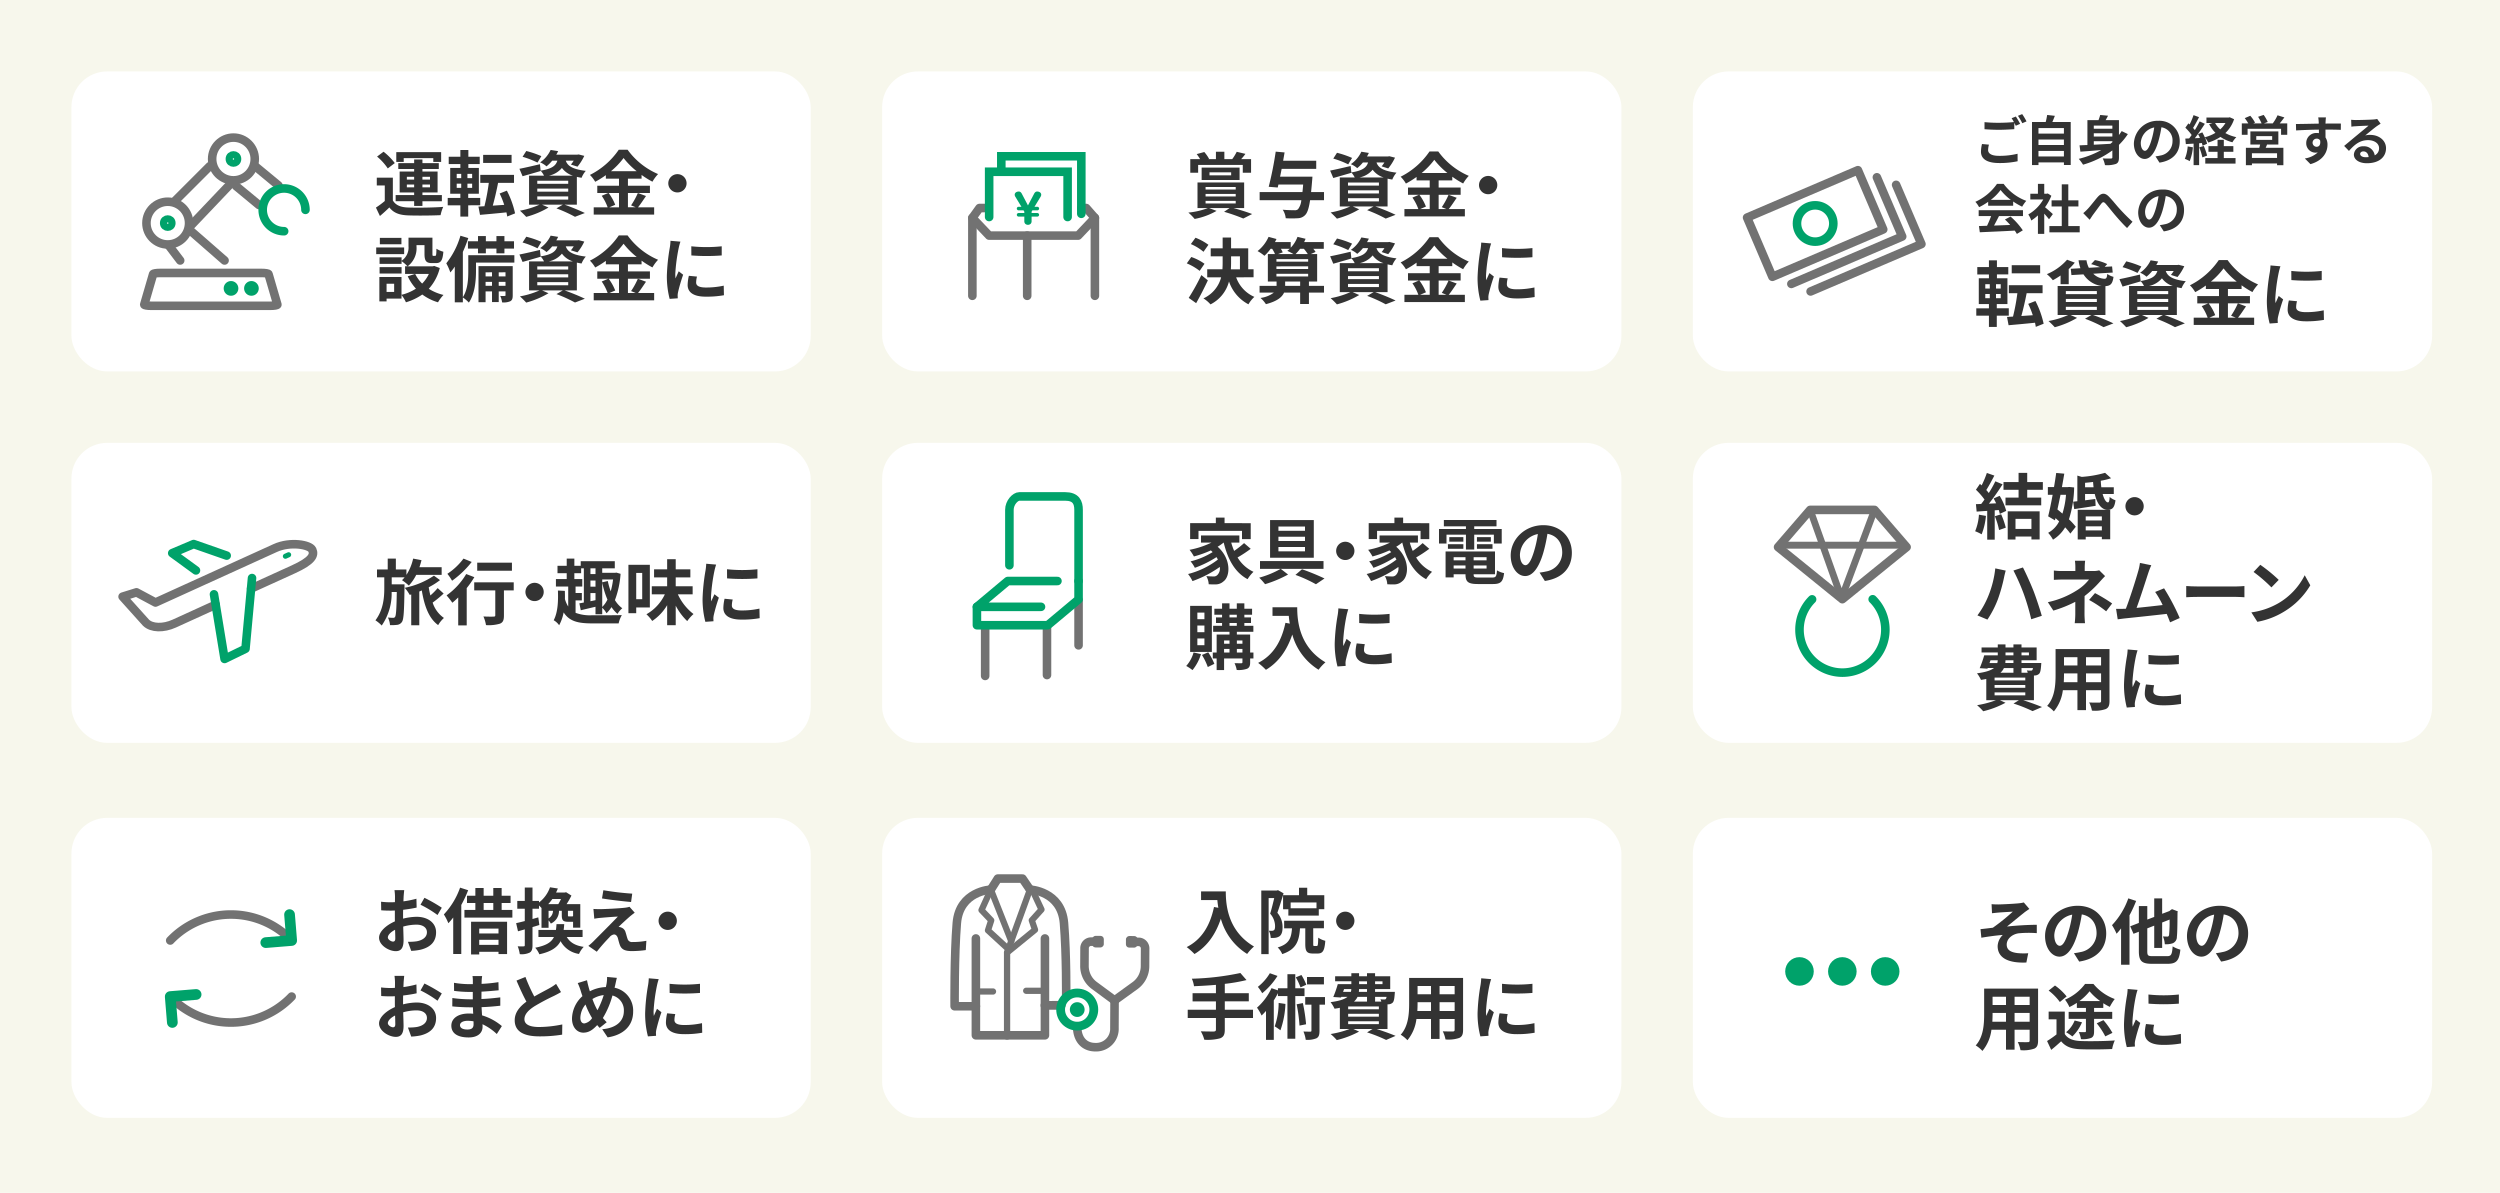 <svg xmlns="http://www.w3.org/2000/svg" viewBox="0 0 700 334">
  <defs>
    <style>
      .a {
        fill: #f7f7ec;
      }

      .b {
        fill: #fff;
      }

      .c, .d, .f, .h, .i, .j, .k, .l, .m {
        fill: none;
        stroke-linecap: round;
      }

      .c, .i, .k, .l {
        stroke: #727272;
      }

      .c, .d, .h, .i, .j, .k, .l {
        stroke-linejoin: round;
      }

      .c, .d, .f {
        stroke-width: 2.4px;
      }

      .d, .f, .h, .j, .m {
        stroke: #00a26a;
      }

      .e {
        fill: #00a26a;
      }

      .f, .m {
        stroke-miterlimit: 10;
      }

      .g {
        fill: #333;
      }

      .h {
        stroke-width: 1.429px;
      }

      .i {
        stroke-width: 1.928px;
      }

      .j {
        stroke-width: 3px;
      }

      .k, .m {
        stroke-width: 2.457px;
      }

      .l {
        stroke-width: 1.755px;
      }

      .n {
        fill: #727272;
      }
    </style>
  </defs>
  <g>
    <rect class="a" width="700" height="334"/>
    <rect class="b" x="20" y="20" width="207" height="84" rx="10"/>
    <rect class="b" x="247" y="20" width="207" height="84" rx="10"/>
    <rect class="b" x="474" y="20" width="207" height="84" rx="10"/>
    <rect class="b" x="20" y="124" width="207" height="84" rx="10"/>
    <rect class="b" x="247" y="124" width="207" height="84" rx="10"/>
    <rect class="b" x="474" y="124" width="207" height="84" rx="10"/>
    <rect class="b" x="20" y="229" width="207" height="84" rx="10"/>
    <rect class="b" x="247" y="229" width="207" height="84" rx="10"/>
    <rect class="b" x="474" y="229" width="207" height="84" rx="10"/>
  </g>
  <g>
    <g>
      <path class="c" d="M40.385,85.288l2.485-8.526c0-.184.888-.334,1.982-.334H73.205c1.095,0,1.982.15,1.982.334l2.486,8.526c0,.185-.888.334-1.982.334H42.366C41.272,85.622,40.385,85.473,40.385,85.288Z"/>
      <line class="c" x1="65.034" y1="50.963" x2="53.07" y2="63.55"/>
      <line class="c" x1="49.027" y1="56.229" x2="58.741" y2="46.515"/>
      <line class="c" x1="53.278" y1="64.55" x2="62.88" y2="72.937"/>
      <line class="c" x1="50.451" y1="72.937" x2="47.312" y2="68.801"/>
      <line class="c" x1="71.562" y1="46.632" x2="77.972" y2="51.934"/>
      <line class="c" x1="72.517" y1="57.406" x2="66.107" y2="52.104"/>
      <ellipse class="c" cx="65.366" cy="44.513" rx="5.966" ry="5.984"/>
      <path class="d" d="M79.561,64.74a5.984,5.984,0,1,1,5.966-5.984"/>
      <circle class="d" cx="65.366" cy="44.513" r="0.994"/>
      <ellipse class="c" cx="46.971" cy="62.465" rx="5.966" ry="5.984"/>
      <circle class="d" cx="46.971" cy="62.465" r="0.994"/>
      <ellipse class="e" cx="64.685" cy="80.751" rx="2.056" ry="2.062"/>
      <ellipse class="e" cx="70.399" cy="80.751" rx="2.056" ry="2.062"/>
    </g>
    <g>
      <polyline class="c" points="306.568 82.829 306.568 61.015 304.145 58.247 302.787 58.247"/>
      <polyline class="c" points="272.263 82.829 272.263 61.015 274.252 58.247 275.609 58.247"/>
      <polyline class="f" points="276.964 60.768 276.964 48.099 298.932 48.099 298.932 60.768"/>
      <polyline class="f" points="280.365 47.199 280.365 43.752 302.767 43.752 302.767 59.868"/>
      <line class="c" x1="287.615" y1="65.971" x2="287.615" y2="82.829"/>
      <polyline class="c" points="272.263 61.015 276.964 65.971 301.867 65.971 306.568 61.015"/>
      <path class="e" d="M286.81,60.647h-1.6a.5.5,0,0,1,0-1h1.6v-.374l-.219-.372h-1.379a.5.5,0,1,1,0-1.006H286l-1.7-2.8a1.1,1.1,0,0,1-.18-.528.793.793,0,0,1,.347-.708,1.347,1.347,0,0,1,.76-.232.8.8,0,0,1,.554.187,1.4,1.4,0,0,1,.322.419l1.727,3.285,1.727-3.285a1.428,1.428,0,0,1,.321-.419.8.8,0,0,1,.554-.187,1.351,1.351,0,0,1,.761.232.791.791,0,0,1,.346.708,1.083,1.083,0,0,1-.18.528l-1.7,2.8h.786a.5.5,0,0,1,0,1.006h-1.378l-.219.372v.374h1.6a.5.5,0,1,1,0,1h-1.6v1.276a1.035,1.035,0,0,1-.27.747,1.129,1.129,0,0,1-1.5,0,1.035,1.035,0,0,1-.27-.747Z"/>
    </g>
    <g>
      <g>
        <path class="g" d="M110,56.124c.78,1.34,2.181,1.9,4.221,1.98,2.4.1,7.121.041,9.882-.179a10.846,10.846,0,0,0-.741,2.32c-2.48.12-6.72.16-9.161.06-2.381-.1-3.981-.68-5.181-2.221-.8.781-1.621,1.541-2.641,2.4l-1.12-2.36a23.983,23.983,0,0,0,2.48-1.841V51.923H105.5v-2.18H110Zm-1.421-8.962a15.558,15.558,0,0,0-3-3.32l1.82-1.361a17.391,17.391,0,0,1,3.141,3.181Zm7.382,9.182H110.78v-1.72h5.181v-.74H111.9V48.022h4.061v-.7h-4.44v-1.64h4.44v-1.04h2.32v1.04h4.581v1.64h-4.581v.7h4.241v5.862h-4.241v.74h5.442v1.72h-5.442v1.321h-2.32Zm-2.921-11h-2.08V42.6h12.562v2.74h-2.2v-1.06H113.04Zm.881,4.941h2.04V49.5h-2.04Zm2.04,2.16v-.78h-2.04v.78Zm2.32-2.94v.78H120.4V49.5Zm2.121,2.16h-2.121v.78H120.4Z"/>
        <path class="g" d="M131.1,57.484v3.161h-2.2V57.484h-3.541v-2.06H128.9v-1.18h-2.84V47.022h2.84v-1.08h-3.26v-2.06h3.26V42h2.241v1.881h3.18v2.06h-3.18v1.08h2.941v7.222H131.1v1.18h3.361v2.06Zm-3.221-7.6h1.261v-1.2h-1.261Zm0,2.721h1.261V51.423h-1.261Zm4.321-3.921h-1.32v1.2h1.32Zm0,2.74h-1.32V52.6h1.32Zm9.822,9.2c-.059-.36-.12-.74-.219-1.16-2.661.28-5.342.52-7.4.7l-.439-2.32,1.68-.1a57.819,57.819,0,0,0,1.22-6.542H134.48v-2.24h9.443V51.2h-4.461c-.42,2.2-.981,4.561-1.481,6.381l3.2-.22a24.1,24.1,0,0,0-1.281-3.18l2.021-.8a25.411,25.411,0,0,1,2.3,6.361Zm1.22-15h-7.961V43.361h7.961Z"/>
        <path class="g" d="M158.062,57.305c2.04.719,4.34,1.68,5.7,2.34L161,60.705a39.457,39.457,0,0,0-5.2-2.36l1.8-1.04H151.76l1.821.8a24.778,24.778,0,0,1-6.242,2.621,24.122,24.122,0,0,0-1.76-1.74,23.526,23.526,0,0,0,5.5-1.68h-2.94V49.183h4.18a6,6,0,0,0-.94-1.381l.02.08c-1.72.5-3.581,1.041-5.081,1.461l-.881-2.081c1.481-.28,3.622-.78,5.742-1.28l.2,1.8c3.181-.52,4.241-1.38,4.682-2.8h-1.441a10.994,10.994,0,0,1-1.6,1.6,6.371,6.371,0,0,0-1.781-1.12,8.683,8.683,0,0,0,2.941-3.481l2.1.34a9.185,9.185,0,0,1-.52.98h5.9l.36-.059,1.581.4a14.2,14.2,0,0,1-1.9,3.02l-1.84-.58a11.555,11.555,0,0,0,.781-1.1h-2.221c.439,1.3,1.56,2.38,5.6,2.86a6.656,6.656,0,0,0-1.179,1.941c-.481-.08-.92-.16-1.321-.26v7.782ZM150.5,45.522a25.857,25.857,0,0,0-4.181-1.621l1.04-1.62a26.089,26.089,0,0,1,4.221,1.441Zm-.061,5.941H159.1V50.6h-8.663Zm0,2.2H159.1V52.8h-8.663Zm0,2.22H159.1V55h-8.663Zm9.963-6.7a6,6,0,0,1-3.06-2.161,6.474,6.474,0,0,1-3.642,2.161Z"/>
        <path class="g" d="M180.882,54.884c-.76,1.1-1.54,2.321-2.24,3.16h4.521v2.041H166.239V58.044h3.9a13.728,13.728,0,0,0-1.661-3.22l1.821-.78h-3.061V52h6.081v-1.98h-3.68v-.981a25.446,25.446,0,0,1-2.981,1.861,9.323,9.323,0,0,0-1.48-1.92,21.348,21.348,0,0,0,8.082-7.062h2.46a20.451,20.451,0,0,0,8.542,6.822,11.172,11.172,0,0,0-1.58,2.14,25.367,25.367,0,0,1-3.041-1.9v1.04h-3.821V52h6.161v2.041h-6.161v4H178l-1.3-.54a20.851,20.851,0,0,0,1.9-3.46Zm-10.462-.84a13.532,13.532,0,0,1,1.841,3.3l-1.641.7h2.7v-4Zm7.861-6.1a21.375,21.375,0,0,1-3.68-3.7,20.936,20.936,0,0,1-3.54,3.7Z"/>
        <path class="g" d="M189.681,48.763a2.561,2.561,0,1,1-2.561,2.56A2.578,2.578,0,0,1,189.681,48.763Z"/>
      </g>
      <g>
        <path class="g" d="M113.16,71.162h-7.821v-1.88h7.821Zm9.983,3.881a13.494,13.494,0,0,1-3.081,5.821,13.638,13.638,0,0,0,4.121,1.721,10.211,10.211,0,0,0-1.54,2.06,13.95,13.95,0,0,1-4.4-2.18,16.148,16.148,0,0,1-4.581,2.18,10.025,10.025,0,0,0-1.24-2.06v1.02h-4.181v.78h-2.02V77.563h6.2v4.982a13.108,13.108,0,0,0,4.041-1.721,13.909,13.909,0,0,1-2.3-3.46l2.04-.66h-2.78V74.563h.68a10.567,10.567,0,0,0-1.661-1.44v.76h-6.161V72.062h6.161v.96a4.493,4.493,0,0,0,1.941-4.1v-2.38h6.7v4.48c0,.561.04.621.26.621h.5c.26,0,.34-.261.359-2a6.792,6.792,0,0,0,1.941.84c-.2,2.481-.72,3.181-2.061,3.181h-1.16c-1.6,0-2.061-.621-2.061-2.6v-2.42h-2.24v.34a6.333,6.333,0,0,1-2.48,5.581h7.042l.4-.1Zm-10.7,1.54h-6.161V74.8h6.161ZM112.4,68.4h-6.041V66.6H112.4Zm-2.04,11.042h-2.121v2.3h2.121Zm5.9-2.74a9.855,9.855,0,0,0,1.94,2.7,9.487,9.487,0,0,0,1.881-2.7Z"/>
        <path class="g" d="M144.022,73.523H133.28v2.36c0,2.6-.3,6.422-2,8.842a9.677,9.677,0,0,0-1.68-1.44v1.36h-2.261v-10a15.812,15.812,0,0,1-1.24,1.64,16.545,16.545,0,0,0-1.14-2.56A22.3,22.3,0,0,0,128.92,66l2.2.66a38.893,38.893,0,0,1-1.52,3.881V83.205c1.4-2.141,1.52-5.161,1.52-7.362V71.462h12.9Zm-10.181-5.961V66.1h2.2v1.461H139V66.1h2.24v1.461h2.681V69.6h-2.681v1.34H139V69.6h-2.961v1.34h-2.2V69.6h-2.82v-2.04Zm9.721,15.083c0,.9-.12,1.38-.679,1.7a4.639,4.639,0,0,1-2.3.32,5.955,5.955,0,0,0-.52-1.8c.56.02,1.06.02,1.26,0,.18,0,.22-.04.22-.24V81.584h-1.9v3h-1.88v-3h-1.8v3.041H133.98v-10.1h9.582Zm-7.6-6.4v1.141h1.8V76.243Zm1.8,3.781v-1.1h-1.8v1.1Zm1.88-3.781v1.141h1.9V76.243Zm1.9,3.781v-1.1h-1.9v1.1Z"/>
        <path class="g" d="M158.062,81.305c2.04.719,4.34,1.68,5.7,2.34L161,84.705a39.457,39.457,0,0,0-5.2-2.36l1.8-1.04H151.76l1.821.8a24.778,24.778,0,0,1-6.242,2.621,24.122,24.122,0,0,0-1.76-1.74,23.526,23.526,0,0,0,5.5-1.68h-2.94V73.183h4.18a6,6,0,0,0-.94-1.381l.02.08c-1.72.5-3.581,1.041-5.081,1.461l-.881-2.081c1.481-.28,3.622-.78,5.742-1.28l.2,1.8c3.181-.52,4.241-1.38,4.682-2.8h-1.441a10.994,10.994,0,0,1-1.6,1.6,6.371,6.371,0,0,0-1.781-1.12,8.683,8.683,0,0,0,2.941-3.481l2.1.34a9.185,9.185,0,0,1-.52.98h5.9l.36-.059,1.581.4a14.2,14.2,0,0,1-1.9,3.02l-1.84-.58a11.555,11.555,0,0,0,.781-1.1h-2.221c.439,1.3,1.56,2.38,5.6,2.86a6.656,6.656,0,0,0-1.179,1.941c-.481-.08-.92-.16-1.321-.26v7.782ZM150.5,69.522a25.857,25.857,0,0,0-4.181-1.621l1.04-1.62a26.089,26.089,0,0,1,4.221,1.441Zm-.061,5.941H159.1V74.6h-8.663Zm0,2.2H159.1V76.8h-8.663Zm0,2.22H159.1V79h-8.663Zm9.963-6.7a6,6,0,0,1-3.06-2.161,6.474,6.474,0,0,1-3.642,2.161Z"/>
        <path class="g" d="M180.882,78.884c-.76,1.1-1.54,2.321-2.24,3.16h4.521v2.041H166.239V82.044h3.9a13.728,13.728,0,0,0-1.661-3.22l1.821-.78h-3.061V76h6.081v-1.98h-3.68v-.981a25.446,25.446,0,0,1-2.981,1.861,9.323,9.323,0,0,0-1.48-1.92,21.348,21.348,0,0,0,8.082-7.062h2.46a20.451,20.451,0,0,0,8.542,6.822,11.172,11.172,0,0,0-1.58,2.14,25.367,25.367,0,0,1-3.041-1.9v1.04h-3.821V76h6.161v2.041h-6.161v4H178l-1.3-.54a20.851,20.851,0,0,0,1.9-3.46Zm-10.462-.84a13.532,13.532,0,0,1,1.841,3.3l-1.641.7h2.7v-4Zm7.861-6.1a21.375,21.375,0,0,1-3.68-3.7,20.936,20.936,0,0,1-3.54,3.7Z"/>
        <path class="g" d="M190.52,67.662a16.408,16.408,0,0,0-.48,1.76,48.981,48.981,0,0,0-.96,7.262,9.741,9.741,0,0,0,.079,1.28c.28-.7.6-1.36.881-2l1.24.96a48.069,48.069,0,0,0-1.421,4.862,5.923,5.923,0,0,0-.12.92c.021.22.021.54.04.82l-2.28.16a25.338,25.338,0,0,1-.78-6.481,54.933,54.933,0,0,1,.82-7.842,14.8,14.8,0,0,0,.2-1.941Zm4.641,9.782a6.518,6.518,0,0,0-.24,1.66c0,.88.76,1.4,2.761,1.4a22.842,22.842,0,0,0,4.961-.52l.059,2.681a27.534,27.534,0,0,1-5.121.4c-3.42,0-5.041-1.24-5.041-3.261a12.211,12.211,0,0,1,.341-2.58Zm6.921-8.482v2.56a54.842,54.842,0,0,1-8.5,0l-.019-2.56A40.422,40.422,0,0,0,202.082,68.962Z"/>
      </g>
      <g>
        <path class="g" d="M345.422,58.265c1.88.52,3.921,1.18,5.181,1.66l-2.481,1.26a49.836,49.836,0,0,0-5.381-1.88l1.54-1.04h-5.72l2.08.78a19.466,19.466,0,0,1-6.142,2.26,14.722,14.722,0,0,0-1.76-1.78,20.809,20.809,0,0,0,5.441-1.26H335.3V51.083h13.062v7.182Zm-9.943-9.9h-2.2v-3.8h2.761a14.831,14.831,0,0,0-.961-1.421l2.121-.58a10.509,10.509,0,0,1,1.34,1.92l-.24.081h2.161V42.481h2.36v2.081h2.2a13.237,13.237,0,0,0,1.261-2.061l2.441.581a16.814,16.814,0,0,1-1.2,1.48H350.3v3.8h-2.321v-2.18h-12.5Zm.981,2.041V46.922h10.622V50.4Zm1.1,2.66H346v-.7H337.56Zm0,1.941H346v-.7H337.56Zm0,1.96H346v-.72H337.56Zm1.1-7.881h6.062v-.841H338.66Z"/>
        <path class="g" d="M370.723,56.064h-3.9c-.341,2.281-.76,3.481-1.32,4.081a2.89,2.89,0,0,1-2.1.96,27.147,27.147,0,0,1-3.4,0,5.329,5.329,0,0,0-.84-2.38c1.381.12,2.721.14,3.3.14a1.33,1.33,0,0,0,.98-.281,4.7,4.7,0,0,0,.92-2.52H352.7v-2.28h11.983c.08-.64.139-1.341.2-2.121H357.96l-.2.84-2.521-.2a99.18,99.18,0,0,0,1.961-9.842l2.481.22c-.12.74-.261,1.521-.4,2.321h9.262v2.28H358.86c-.139.74-.28,1.481-.44,2.181h9.062s-.04.72-.08,1.02q-.15,1.86-.3,3.3h3.621Z"/>
        <path class="g" d="M385.062,57.805c2.04.719,4.34,1.68,5.7,2.34L388,61.205a39.457,39.457,0,0,0-5.2-2.36l1.8-1.04H378.76l1.821.8a24.778,24.778,0,0,1-6.242,2.621,24.122,24.122,0,0,0-1.76-1.74,23.526,23.526,0,0,0,5.5-1.68h-2.94V49.683h4.18a6,6,0,0,0-.94-1.381l.02.08c-1.72.5-3.581,1.041-5.081,1.461l-.881-2.081c1.481-.28,3.622-.78,5.742-1.28l.2,1.8c3.181-.52,4.241-1.38,4.682-2.8h-1.441a10.994,10.994,0,0,1-1.6,1.6,6.371,6.371,0,0,0-1.781-1.12,8.683,8.683,0,0,0,2.941-3.481l2.1.34a9.185,9.185,0,0,1-.52.98h5.9l.36-.059,1.581.4a14.2,14.2,0,0,1-1.9,3.02l-1.84-.58a11.555,11.555,0,0,0,.781-1.1h-2.221c.439,1.3,1.56,2.38,5.6,2.86a6.656,6.656,0,0,0-1.179,1.941c-.481-.08-.92-.16-1.321-.26v7.782ZM377.5,46.022a25.857,25.857,0,0,0-4.181-1.621l1.04-1.62a26.089,26.089,0,0,1,4.221,1.441Zm-.061,5.941H386.1V51.1h-8.663Zm0,2.2H386.1V53.3h-8.663Zm0,2.22H386.1V55.5h-8.663Zm9.963-6.7a6,6,0,0,1-3.06-2.161,6.474,6.474,0,0,1-3.642,2.161Z"/>
        <path class="g" d="M407.882,55.384c-.76,1.1-1.54,2.321-2.24,3.16h4.521v2.041H393.239V58.544h3.9a13.728,13.728,0,0,0-1.661-3.22l1.821-.78h-3.061V52.5h6.081v-1.98h-3.68v-.981a25.446,25.446,0,0,1-2.981,1.861,9.323,9.323,0,0,0-1.48-1.92,21.348,21.348,0,0,0,8.082-7.062h2.46a20.451,20.451,0,0,0,8.542,6.822,11.172,11.172,0,0,0-1.58,2.14,25.367,25.367,0,0,1-3.041-1.9v1.04h-3.821V52.5h6.161v2.041h-6.161v4H405L403.7,58a20.851,20.851,0,0,0,1.9-3.46Zm-10.462-.84a13.532,13.532,0,0,1,1.841,3.3l-1.641.7h2.7v-4Zm7.861-6.1a21.375,21.375,0,0,1-3.68-3.7,20.936,20.936,0,0,1-3.54,3.7Z"/>
        <path class="g" d="M416.681,49.263a2.561,2.561,0,1,1-2.561,2.56A2.578,2.578,0,0,1,416.681,49.263Z"/>
      </g>
      <g>
        <path class="g" d="M335.9,75.843a15.491,15.491,0,0,0-3.6-2.1l1.261-1.781a13.956,13.956,0,0,1,3.7,1.9Zm2.3,2.661c-1,2.12-2.16,4.421-3.281,6.381l-2.08-1.48a60.292,60.292,0,0,0,3.541-6.382Zm-1.221-8a13.717,13.717,0,0,0-3.54-2.16l1.3-1.781a15.8,15.8,0,0,1,3.621,1.981Zm9.143,7.142a9.379,9.379,0,0,0,5.1,5.481,8.868,8.868,0,0,0-1.661,2.08,11.282,11.282,0,0,1-5.441-6.4,10,10,0,0,1-5.181,6.421,9.042,9.042,0,0,0-1.98-1.68,8.977,8.977,0,0,0,4.961-5.9h-3.9V75.4h4.26q.06-.99.06-1.98V71.782H339v-2.24h3.341V66.5h2.36v3.041h4.8V75.4H351v2.241Zm-1.421-4.2c0,.66-.019,1.3-.059,1.96h2.54V71.782H344.7Z"/>
        <path class="g" d="M370.723,81.924H366.5v3.2h-2.461v-3.2h-4.5c-.56,1.281-1.96,2.441-5.081,3.241a8.671,8.671,0,0,0-1.52-1.74,7.783,7.783,0,0,0,3.741-1.5h-4v-1.88h4.76v-1.22H355V71.142h2a9.07,9.07,0,0,0-.8-1.48h-.42a13.085,13.085,0,0,1-1.74,1.96,12.481,12.481,0,0,0-1.92-1.32,10.432,10.432,0,0,0,3.08-3.981l2.221.6c-.14.28-.28.58-.441.86H361.4v1.581a8.766,8.766,0,0,0,1.9-3.041l2.261.54c-.121.3-.26.62-.4.92h5.5v1.881h-2.941a6.277,6.277,0,0,1,.64.88l-1.34.6H368.8v7.682h-2.3v1.22h4.221ZM357.4,72.562v.7h8.882v-.7Zm0,2.761h8.882v-.74H357.4Zm0,2.08h8.882v-.739H357.4Zm1.241-7.741a6.045,6.045,0,0,1,.519,1l-1.32.48h4.341a18.3,18.3,0,0,0-1.741-.9,6.15,6.15,0,0,0,.681-.58Zm5.4,10.382v-1.22h-4.2v1.22Zm-.02-10.382a11.8,11.8,0,0,1-1.26,1.48h3.421a12.913,12.913,0,0,0-1.1-1.48Z"/>
        <path class="g" d="M385.062,81.805c2.04.719,4.34,1.68,5.7,2.34L388,85.205a39.457,39.457,0,0,0-5.2-2.36l1.8-1.04H378.76l1.821.8a24.778,24.778,0,0,1-6.242,2.621,24.122,24.122,0,0,0-1.76-1.74,23.526,23.526,0,0,0,5.5-1.68h-2.94V73.683h4.18a6,6,0,0,0-.94-1.381l.02.08c-1.72.5-3.581,1.041-5.081,1.461l-.881-2.081c1.481-.28,3.622-.78,5.742-1.28l.2,1.8c3.181-.52,4.241-1.38,4.682-2.8h-1.441a10.994,10.994,0,0,1-1.6,1.6,6.371,6.371,0,0,0-1.781-1.12,8.683,8.683,0,0,0,2.941-3.481l2.1.34a9.185,9.185,0,0,1-.52.98h5.9l.36-.059,1.581.4a14.2,14.2,0,0,1-1.9,3.02l-1.84-.58a11.555,11.555,0,0,0,.781-1.1h-2.221c.439,1.3,1.56,2.38,5.6,2.86a6.656,6.656,0,0,0-1.179,1.941c-.481-.08-.92-.16-1.321-.26v7.782ZM377.5,70.022a25.857,25.857,0,0,0-4.181-1.621l1.04-1.62a26.089,26.089,0,0,1,4.221,1.441Zm-.061,5.941H386.1V75.1h-8.663Zm0,2.2H386.1V77.3h-8.663Zm0,2.22H386.1V79.5h-8.663Zm9.963-6.7a6,6,0,0,1-3.06-2.161,6.474,6.474,0,0,1-3.642,2.161Z"/>
        <path class="g" d="M407.882,79.384c-.76,1.1-1.54,2.321-2.24,3.16h4.521v2.041H393.239V82.544h3.9a13.728,13.728,0,0,0-1.661-3.22l1.821-.78h-3.061V76.5h6.081v-1.98h-3.68v-.981a25.446,25.446,0,0,1-2.981,1.861,9.323,9.323,0,0,0-1.48-1.92,21.348,21.348,0,0,0,8.082-7.062h2.46a20.451,20.451,0,0,0,8.542,6.822,11.172,11.172,0,0,0-1.58,2.14,25.367,25.367,0,0,1-3.041-1.9v1.04h-3.821V76.5h6.161v2.041h-6.161v4H405L403.7,82a20.851,20.851,0,0,0,1.9-3.46Zm-10.462-.84a13.532,13.532,0,0,1,1.841,3.3l-1.641.7h2.7v-4Zm7.861-6.1a21.375,21.375,0,0,1-3.68-3.7,20.936,20.936,0,0,1-3.54,3.7Z"/>
        <path class="g" d="M417.52,68.162a16.408,16.408,0,0,0-.48,1.76,48.981,48.981,0,0,0-.96,7.262,9.741,9.741,0,0,0,.079,1.28c.28-.7.6-1.36.881-2l1.24.96a48.069,48.069,0,0,0-1.421,4.862,5.923,5.923,0,0,0-.12.92c.021.22.021.54.04.82l-2.28.16a25.338,25.338,0,0,1-.78-6.481,54.933,54.933,0,0,1,.82-7.842,14.8,14.8,0,0,0,.2-1.941Zm4.641,9.782a6.518,6.518,0,0,0-.24,1.66c0,.88.76,1.4,2.761,1.4a22.842,22.842,0,0,0,4.961-.52l.059,2.681a27.534,27.534,0,0,1-5.121.4c-3.42,0-5.041-1.24-5.041-3.261a12.211,12.211,0,0,1,.341-2.58Zm6.921-8.482v2.56a54.842,54.842,0,0,1-8.5,0l-.019-2.56A40.422,40.422,0,0,0,429.082,69.462Z"/>
      </g>
      <g>
        <path class="g" d="M556.908,40.5a6.109,6.109,0,0,0-.239,1.5c0,.945.885,1.635,3.029,1.635a21.059,21.059,0,0,0,5.22-.585l.016,2.1a23.7,23.7,0,0,1-5.161.5c-3.4,0-5.1-1.14-5.1-3.18a9.918,9.918,0,0,1,.285-2.145Zm7.53-7.875c.375.555.916,1.5,1.2,2.055l-1.216.525c-.119-.24-.27-.525-.42-.825v1.785c-1.034.075-2.88.18-4.289.18-1.561,0-2.851-.075-4.05-.165V34.2a38.414,38.414,0,0,0,4.034.18c1.425,0,3.06-.09,4.2-.2a11.415,11.415,0,0,0-.645-1.08Zm1.77-.675a16.558,16.558,0,0,1,1.215,2.04l-1.185.51a15.9,15.9,0,0,0-1.215-2.07Z"/>
        <path class="g" d="M579.8,34.155V46.2h-1.9v-.735h-7.124v.75h-1.816V34.155h3.84a16.933,16.933,0,0,0,.4-1.965l2.16.24c-.225.6-.465,1.185-.7,1.725Zm-9.029,1.71V37.41h7.124V35.865Zm0,3.2V40.6h7.124V39.06Zm7.124,4.755v-1.56h-7.124v1.56Z"/>
        <path class="g" d="M595.8,37.545a17.869,17.869,0,0,1-2.49,3.015v3.495c0,1.02-.195,1.56-.855,1.845a7.776,7.776,0,0,1-3.06.33,7.5,7.5,0,0,0-.629-1.875c.929.06,1.994.045,2.294.03.3,0,.4-.09.4-.345V42.12a26.1,26.1,0,0,1-8.2,3.99,15.209,15.209,0,0,0-1.2-1.635,25.046,25.046,0,0,0,6.286-2.46c-2.161.18-4.215.345-5.835.45l-.241-1.77q.967-.045,2.206-.09V33.646h3.1a13.716,13.716,0,0,0,.48-1.456l2.19.21c-.21.435-.45.855-.675,1.246h3.735V37.8c.27-.345.525-.72.765-1.095Zm-9.539-2.37v.87h5.2v-.87Zm5.2,2.145h-5.2v.9h5.2Zm-5.2,3.2c1.469-.075,3.059-.165,4.649-.255.195-.15.375-.315.555-.465v-.27h-5.2Z"/>
        <path class="g" d="M603.543,43.785c.57-.075.99-.15,1.38-.24A4.022,4.022,0,0,0,608.3,39.57a3.677,3.677,0,0,0-3.105-3.93,32.271,32.271,0,0,1-.884,4.035c-.886,3-2.176,4.83-3.795,4.83-1.635,0-3.031-1.815-3.031-4.32a6.625,6.625,0,0,1,6.84-6.36,5.669,5.669,0,0,1,6,5.805c0,3.12-1.92,5.34-5.67,5.91Zm-1.154-4.5a24.09,24.09,0,0,0,.795-3.6,4.659,4.659,0,0,0-3.766,4.305c0,1.5.6,2.235,1.155,2.235C601.188,42.225,601.788,41.3,602.389,39.285Z"/>
        <path class="g" d="M614.014,41.25a13.867,13.867,0,0,1-.9,3.87,8.73,8.73,0,0,0-1.365-.645,10.878,10.878,0,0,0,.8-3.48Zm11.534-7.875A9.53,9.53,0,0,1,623.1,37.26a10.687,10.687,0,0,0,3.074,1.14,7.165,7.165,0,0,0-1.1,1.44,10.989,10.989,0,0,1-3.345-1.5,13.45,13.45,0,0,1-3.42,1.575,6.952,6.952,0,0,0-.945-1.44,8.955,8.955,0,0,1,.615,1.77l-1.259.57a7.217,7.217,0,0,0-.2-.765l-.764.06v6.135h-1.545v-6.03l-2.175.135-.151-1.545,1.081-.045c.224-.285.464-.615.7-.96a14.8,14.8,0,0,0-1.771-2.04l.856-1.215.344.3a19.015,19.015,0,0,0,1.095-2.61l1.545.57c-.54,1.02-1.14,2.175-1.68,3.015.2.21.361.42.51.6a26.951,26.951,0,0,0,1.335-2.43l1.455.675c-.825,1.3-1.859,2.82-2.805,4.035l1.441-.06c-.165-.375-.346-.75-.526-1.08l1.185-.5a14.79,14.79,0,0,1,.69,1.38,11.5,11.5,0,0,0,2.985-1.245,9.748,9.748,0,0,1-1.77-2.445l.96-.315h-1.71V32.91h6.21l.315-.075Zm-8.489,7.5a16.529,16.529,0,0,1,.929,2.7l-1.32.48a17.738,17.738,0,0,0-.869-2.79Zm5.609,3.375h3.285v1.56h-8.474V44.25h3.434V42.5h-2.55V40.92h2.55V39.135h1.755V40.92h2.67V42.5h-2.67Zm-2.444-9.81a6.77,6.77,0,0,0,1.439,1.785,7.585,7.585,0,0,0,1.47-1.785Z"/>
        <path class="g" d="M640.428,34.545v3.2H638.7V36.06h-9.375v1.68h-1.62V34.545h1.815a13.135,13.135,0,0,0-.99-1.47l1.545-.659a9.651,9.651,0,0,1,1.335,1.919l-.479.21h2.309a12.377,12.377,0,0,0-.974-1.845l1.559-.525a10.042,10.042,0,0,1,1.14,1.98l-1.05.39h2.46a11.645,11.645,0,0,0,1.335-2.265l1.92.6c-.435.57-.885,1.17-1.305,1.665Zm-5.655,5.925c-.12.33-.254.63-.39.915h4.965V46.26h-1.77v-.495h-7.035v.495h-1.694V41.385h3.764c.075-.3.165-.615.225-.915h-2.73V36.8h7.83V40.47Zm2.8,2.445h-7.035v1.3h7.035Zm-5.82-3.75h4.455v-1.05h-4.455Z"/>
        <path class="g" d="M655.428,36.36c-.9-.045-2.295-.075-4.3-.075.015.75.015,1.56.015,2.205a3.663,3.663,0,0,1,.555,2.055c0,1.935-1.14,4.395-4.77,5.415l-1.574-1.59a6.794,6.794,0,0,0,3.63-1.7,3.215,3.215,0,0,1-.675.075,2.617,2.617,0,0,1-2.566-2.73,2.8,2.8,0,0,1,2.97-2.775,3.564,3.564,0,0,1,.585.045l-.015-.99c-2.25.03-4.545.12-6.375.225l-.045-1.8c1.7,0,4.4-.075,6.39-.105a3.808,3.808,0,0,0-.015-.45,10.269,10.269,0,0,0-.134-1.29h2.159c-.045.24-.09,1.035-.105,1.275,0,.12-.015.27-.015.45,1.5,0,3.525-.015,4.3,0Zm-6.765,4.74c.615,0,1.17-.465.976-1.755a1.062,1.062,0,0,0-.976-.525,1.14,1.14,0,1,0,0,2.28Z"/>
        <path class="g" d="M666.573,34.635q-.54.337-1.035.675c-.795.555-2.354,1.875-3.285,2.625a5,5,0,0,1,1.395-.165c2.52,0,4.44,1.575,4.44,3.735,0,2.34-1.785,4.2-5.37,4.2-2.07,0-3.63-.945-3.63-2.43a2.5,2.5,0,0,1,2.67-2.31,2.991,2.991,0,0,1,3.165,2.535,2.166,2.166,0,0,0,1.215-2.025c0-1.335-1.35-2.235-3.075-2.235-2.28,0-3.764,1.215-5.355,3.015l-1.35-1.4c1.05-.855,2.835-2.37,3.72-3.09.825-.69,2.37-1.935,3.106-2.58-.766.015-2.806.105-3.585.165a9.783,9.783,0,0,0-1.215.12l-.061-1.935c.42.045.93.075,1.35.075.78,0,3.96-.075,4.8-.15a7.164,7.164,0,0,0,1.14-.15Zm-3.36,9.345c-.09-.96-.645-1.59-1.455-1.59-.555,0-.914.33-.914.7,0,.555.63.93,1.5.93A7.831,7.831,0,0,0,663.213,43.98Z"/>
        <path class="g" d="M556.684,56.51a17.277,17.277,0,0,1-2.536,1.5,6.963,6.963,0,0,0-1.049-1.5,14.792,14.792,0,0,0,6.059-5.025h1.861a13.713,13.713,0,0,0,6.344,4.755,9.246,9.246,0,0,0-1.155,1.635,18.184,18.184,0,0,1-2.52-1.455v1.185h-7Zm-2.656,2.34h12.406V60.5h-6.72c-.436.885-.931,1.815-1.381,2.655,1.44-.045,2.985-.105,4.516-.165a17.887,17.887,0,0,0-1.471-1.53l1.575-.825a20.14,20.14,0,0,1,3.435,3.855L564.724,65.5a8.1,8.1,0,0,0-.6-.93c-3.524.2-7.229.345-9.779.465l-.24-1.74,2.264-.075a29.079,29.079,0,0,0,1.141-2.715h-3.481Zm9.015-2.88a14.654,14.654,0,0,1-2.88-2.775,13.6,13.6,0,0,1-2.744,2.775Z"/>
        <path class="g" d="M573.724,61.4c-.316-.42-.826-1.02-1.335-1.575V65.48h-1.771V60.305a12.356,12.356,0,0,1-1.859,1.44,7.226,7.226,0,0,0-.84-1.7,11.273,11.273,0,0,0,4.2-4.2h-3.63V54.245h2.13v-2.76h1.771v2.76h.674l.316-.075,1,.645a14.563,14.563,0,0,1-1.771,3.21c.72.585,1.875,1.62,2.191,1.92Zm8.594,1.905v1.74h-8.49v-1.74h3.465v-5.49h-2.85V56.09h2.85V51.605h1.83V56.09h2.835v1.725h-2.835v5.49Z"/>
        <path class="g" d="M584.554,58.505c.689-.705,1.844-2.235,2.759-3.3,1.036-1.185,2.01-1.29,3.09-.24,1,.99,2.191,2.52,3.076,3.48a51.372,51.372,0,0,0,3.629,3.645l-1.53,1.755c-1.064-1-2.34-2.43-3.285-3.54-.93-1.08-2.024-2.505-2.73-3.285-.525-.57-.794-.5-1.23.045-.585.75-1.649,2.22-2.279,3.06-.345.48-.675,1.02-.946,1.41l-1.8-1.86A12.6,12.6,0,0,0,584.554,58.505Z"/>
        <path class="g" d="M604.743,63.035c.57-.075.99-.15,1.38-.24A4.022,4.022,0,0,0,609.5,58.82a3.676,3.676,0,0,0-3.1-3.93,32.282,32.282,0,0,1-.885,4.035c-.886,3-2.176,4.83-3.795,4.83-1.636,0-3.03-1.815-3.03-4.32a6.624,6.624,0,0,1,6.839-6.36,5.669,5.669,0,0,1,6,5.805c0,3.12-1.919,5.34-5.669,5.91Zm-1.154-4.5a23.966,23.966,0,0,0,.795-3.6,4.659,4.659,0,0,0-3.766,4.305c0,1.5.6,2.235,1.155,2.235C602.389,61.475,602.988,60.545,603.589,58.535Z"/>
        <path class="g" d="M559.1,88.385v3.16h-2.2v-3.16h-3.541V86.324H556.9v-1.18h-2.84V77.922h2.84v-1.08h-3.26v-2.06h3.26V72.9h2.241v1.881h3.18v2.06h-3.18v1.08h2.941v7.222H559.1v1.18h3.361v2.061Zm-3.221-7.6h1.261v-1.2h-1.261Zm0,2.72h1.261v-1.18h-1.261Zm4.321-3.92h-1.32v1.2h1.32Zm0,2.74h-1.32V83.5h1.32Zm9.822,9.2c-.059-.36-.12-.74-.219-1.16-2.661.28-5.342.52-7.4.7l-.439-2.32,1.68-.1a57.819,57.819,0,0,0,1.22-6.542H562.48v-2.24h9.443V82.1h-4.461c-.42,2.2-.981,4.561-1.481,6.381l3.2-.219a24.062,24.062,0,0,0-1.281-3.181l2.021-.8a25.411,25.411,0,0,1,2.3,6.361Zm1.22-15h-7.961v-2.26h7.961Z"/>
        <path class="g" d="M576.96,77.142a23.158,23.158,0,0,1-2.161,1.32,12.263,12.263,0,0,0-1.68-1.7,15.327,15.327,0,0,0,5.661-4.041l2.16.821a14.229,14.229,0,0,1-1.7,1.8v4.241h-2.28Zm9.1,11.063c2.04.72,4.34,1.68,5.7,2.34L589,91.605a39.457,39.457,0,0,0-5.2-2.36l1.8-1.04H579.76l1.821.8a24.812,24.812,0,0,1-6.242,2.62,24.122,24.122,0,0,0-1.76-1.74,23.479,23.479,0,0,0,5.5-1.68h-2.94V80.083H588.5a7.145,7.145,0,0,1-5.121-3.261l-3.381.2-.18-1.76,2.7-.16a10.634,10.634,0,0,1-.52-2.221h2.22a6.631,6.631,0,0,0,.66,2.1L588,74.8a19.023,19.023,0,0,0-2.481-.841l1.061-1.14a13.608,13.608,0,0,1,3.44,1.12l-.7.781,2.061-.12.179,1.72-5.441.32a4.712,4.712,0,0,0,3.161,1.42c.521-.02.66-.34.76-1.36a5.145,5.145,0,0,0,1.741.82c-.261,2-.881,2.521-2.261,2.6v8.082Zm-7.623-5.842h8.683V81.5h-8.683Zm0,2.2h8.683V83.7h-8.683Zm0,2.221h8.683V85.9h-8.683Z"/>
        <path class="g" d="M606.062,88.205c2.04.72,4.34,1.68,5.7,2.34L609,91.605a39.457,39.457,0,0,0-5.2-2.36l1.8-1.04H599.76l1.821.8a24.812,24.812,0,0,1-6.242,2.62,24.122,24.122,0,0,0-1.76-1.74,23.479,23.479,0,0,0,5.5-1.68h-2.94V80.083h4.18a5.949,5.949,0,0,0-.94-1.38l.02.08c-1.72.5-3.581,1.04-5.081,1.46l-.881-2.081c1.481-.28,3.622-.78,5.742-1.28l.2,1.8c3.181-.521,4.241-1.381,4.682-2.8h-1.441a10.994,10.994,0,0,1-1.6,1.6,6.371,6.371,0,0,0-1.781-1.12,8.683,8.683,0,0,0,2.941-3.481l2.1.34a9.2,9.2,0,0,1-.52.981h5.9l.36-.06,1.581.4a14.2,14.2,0,0,1-1.9,3.02l-1.84-.58a11.555,11.555,0,0,0,.781-1.1h-2.221c.439,1.3,1.56,2.38,5.6,2.861a6.638,6.638,0,0,0-1.179,1.94c-.481-.08-.92-.16-1.321-.26v7.782ZM598.5,76.422a25.769,25.769,0,0,0-4.181-1.62l1.04-1.621a25.993,25.993,0,0,1,4.221,1.441Zm-.061,5.941H607.1V81.5h-8.663Zm0,2.2H607.1V83.7h-8.663Zm0,2.221H607.1V85.9h-8.663Zm9.963-6.7a6,6,0,0,1-3.06-2.161,6.479,6.479,0,0,1-3.642,2.161Z"/>
        <path class="g" d="M628.882,85.784c-.76,1.1-1.54,2.32-2.24,3.161h4.521v2.04H614.239v-2.04h3.9a13.7,13.7,0,0,0-1.661-3.221l1.821-.78h-3.061V82.9h6.081v-1.98h-3.68v-.98a25.571,25.571,0,0,1-2.981,1.86,9.323,9.323,0,0,0-1.48-1.92,21.348,21.348,0,0,0,8.082-7.062h2.46a20.451,20.451,0,0,0,8.542,6.822,11.172,11.172,0,0,0-1.58,2.14,25.367,25.367,0,0,1-3.041-1.9v1.04h-3.821V82.9h6.161v2.041h-6.161v4H626l-1.3-.541a20.851,20.851,0,0,0,1.9-3.46Zm-10.462-.84a13.519,13.519,0,0,1,1.841,3.3l-1.641.7h2.7v-4Zm7.861-6.1a21.375,21.375,0,0,1-3.68-3.7,20.936,20.936,0,0,1-3.54,3.7Z"/>
        <path class="g" d="M638.52,74.562a16.345,16.345,0,0,0-.48,1.76,48.984,48.984,0,0,0-.96,7.261,9.735,9.735,0,0,0,.079,1.281c.28-.7.6-1.361.881-2l1.24.961a48.06,48.06,0,0,0-1.421,4.861,5.938,5.938,0,0,0-.12.92c.021.22.021.54.04.82l-2.28.16a25.338,25.338,0,0,1-.78-6.481,54.933,54.933,0,0,1,.82-7.842,14.8,14.8,0,0,0,.2-1.941Zm4.641,9.782a6.518,6.518,0,0,0-.24,1.66c0,.88.76,1.4,2.761,1.4a22.842,22.842,0,0,0,4.961-.52l.059,2.681a27.534,27.534,0,0,1-5.121.4c-3.42,0-5.041-1.24-5.041-3.261a12.211,12.211,0,0,1,.341-2.58Zm6.921-8.482v2.56a54.6,54.6,0,0,1-8.5,0l-.019-2.56A40.422,40.422,0,0,0,650.082,75.862Z"/>
      </g>
      <g>
        <path class="g" d="M113.261,164.528c-.1,6.462-.2,8.842-.7,9.582a1.834,1.834,0,0,1-1.3.841,12.6,12.6,0,0,1-2.061.079,5.667,5.667,0,0,0-.58-2.12c.62.06,1.141.08,1.461.08a.568.568,0,0,0,.56-.3c.26-.42.381-2.121.46-6.921h-1.44a15.762,15.762,0,0,1-2.781,9.381,9.761,9.761,0,0,0-1.76-1.46c2.2-2.9,2.481-6.3,2.481-8.962v-3.081h-2.041v-2.2h3v-3.041h2.28v3.041H113.8v1.52a14.056,14.056,0,0,0,1.88-4.561l2.34.441c-.16.66-.36,1.32-.58,1.96h6.222v2.16h-7.122a12.719,12.719,0,0,1-2.061,3,14.516,14.516,0,0,0-1.919-1.52,7.169,7.169,0,0,0,.74-.8H109.68v1.961h3.581Zm10.962,1.66a32.466,32.466,0,0,1-3.08,2.541,8.348,8.348,0,0,0,3.16,4.3,8.357,8.357,0,0,0-1.62,2c-2.641-1.92-3.862-5.4-4.581-9.7-.241.1-.46.2-.7.3v9.442h-2.26v-8.621l-.42.12a10.885,10.885,0,0,0-1.4-1.981,22.766,22.766,0,0,0,8.182-3.4l1.7,1.24a18.761,18.761,0,0,1-3.161,2c.12.78.28,1.561.46,2.3a17.914,17.914,0,0,0,2.041-2.061Z"/>
        <path class="g" d="M132.82,161.607a26.328,26.328,0,0,1-2.14,3.061V175.11H128.3v-7.821c-.561.54-1.1,1.04-1.641,1.48a23.591,23.591,0,0,0-1.62-2.061,19.478,19.478,0,0,0,5.5-5.98Zm-.74-4.26a26.86,26.86,0,0,1-5.5,5.261,13.837,13.837,0,0,0-1.32-1.941,17.8,17.8,0,0,0,4.521-4.261Zm11.763,7.962H141.1v7.021c0,1.28-.241,1.941-1.121,2.3a11.047,11.047,0,0,1-3.9.4,9.851,9.851,0,0,0-.72-2.42c1.14.06,2.46.06,2.821.04.36,0,.5-.08.5-.38v-6.961h-5.9v-2.261h11.063Zm-.5-5.5h-9.722v-2.26h9.722Z"/>
        <path class="g" d="M149.681,163.188a2.561,2.561,0,1,1-2.561,2.561A2.578,2.578,0,0,1,149.681,163.188Z"/>
        <path class="g" d="M161.16,171.59a11.453,11.453,0,0,0,4.7.68c1.441,0,6.541.02,8.262-.04a7.658,7.658,0,0,0-.9,2.32h-7.382c-3.881,0-6.381-.52-8.022-3.08a12.189,12.189,0,0,1-1.259,3.6,4.615,4.615,0,0,0-1.521-1.4c1.22-2.36,1.28-5.561,1.18-8.321l1.94.1c.021.74.04,1.521.021,2.3a8.37,8.37,0,0,0,.92,2.081v-5.6h-3.441v-2.1h3.021v-1.641H156.1v-2.06h2.581v-2.021h2.14v2.021H162.6v-1.3h9.542v2h-3.521v1.26h3.6l.36-.06,1.18.34a25.907,25.907,0,0,1-1.58,7.362,7.877,7.877,0,0,0,2.06,2.281,6.393,6.393,0,0,0-1.341,1.58,9.141,9.141,0,0,1-1.679-1.9,8.807,8.807,0,0,1-1.4,1.721,6.18,6.18,0,0,0-1.2-1.541v1.821h-1.881v-2.1c-1.46.34-2.881.68-4.121.981l-.4-1.941c.38-.06.8-.14,1.259-.22v-9.582h-.759v1.36h-1.9v1.641h2.22v2.1h-1.88v1.8h1.761v2.081H161.16Zm5.581-12.463h-1.42v1.621h1.42Zm0,3.421h-1.42v1.72h1.42Zm0,5.5v-1.981h-1.42v2.281Zm1.881-5.8v.8l1.56-.36a19.812,19.812,0,0,0,.82,2.88,21.666,21.666,0,0,0,.66-3.32Zm0,7.7a7.31,7.31,0,0,0,1.46-2.06,25.209,25.209,0,0,1-1.46-4.741Z"/>
        <path class="g" d="M178.14,170.089v1.6h-2.181V158.147h6v11.942Zm0-9.662v7.342h1.679v-7.342Zm11.662,5.982a14.7,14.7,0,0,0,4.381,5.521,11.215,11.215,0,0,0-1.76,1.98,16.522,16.522,0,0,1-3.221-4.321v5.461h-2.4v-5.6a13.68,13.68,0,0,1-4.182,4.421,10.954,10.954,0,0,0-1.62-1.88,12.5,12.5,0,0,0,5.161-5.581H182.5v-2.261h4.3v-2.481h-3.661v-2.26H186.8v-2.841h2.4v2.841h4.1v2.26h-4.1v2.481h4.74v2.261Z"/>
        <path class="g" d="M200.52,158.087a16.408,16.408,0,0,0-.48,1.76,48.981,48.981,0,0,0-.96,7.262,9.72,9.72,0,0,0,.079,1.28c.28-.7.6-1.36.881-2l1.24.96a47.986,47.986,0,0,0-1.421,4.861,5.938,5.938,0,0,0-.12.92c.021.22.021.54.04.82l-2.28.16a25.332,25.332,0,0,1-.78-6.481,54.95,54.95,0,0,1,.82-7.842,14.8,14.8,0,0,0,.2-1.94Zm4.641,9.782a6.518,6.518,0,0,0-.24,1.66c0,.881.76,1.4,2.761,1.4a22.842,22.842,0,0,0,4.961-.52l.059,2.68a27.534,27.534,0,0,1-5.121.4c-3.42,0-5.041-1.24-5.041-3.261a12.211,12.211,0,0,1,.341-2.58Zm6.921-8.482v2.561a55.092,55.092,0,0,1-8.5,0l-.019-2.561A40.422,40.422,0,0,0,212.082,159.387Z"/>
      </g>
      <g>
        <path class="g" d="M350.2,153.668a36.368,36.368,0,0,1-3.682,2.421,10.209,10.209,0,0,0,4.461,4.021,10.022,10.022,0,0,0-1.66,2.06c-3.56-1.9-5.541-5.581-6.681-10.242h-.04a12.8,12.8,0,0,1-1.661,1.16c3.782,3.281,3.622,8.262,1.641,9.7a3.288,3.288,0,0,1-2.44.839,16.6,16.6,0,0,1-1.7-.04,4.988,4.988,0,0,0-.68-2.28c.761.06,1.4.1,1.921.1a1.423,1.423,0,0,0,1.2-.42,2.61,2.61,0,0,0,.66-2.24,30.872,30.872,0,0,1-7.642,3.96,10.25,10.25,0,0,0-1.24-1.98A23.009,23.009,0,0,0,341,156.689a7.8,7.8,0,0,0-.38-.7,29.451,29.451,0,0,1-6.061,3,8.6,8.6,0,0,0-1.2-1.8,21.5,21.5,0,0,0,6.181-2.6c-.16-.159-.319-.319-.5-.48a29.716,29.716,0,0,1-4.741,1.7,14.075,14.075,0,0,0-1.22-1.861,24.183,24.183,0,0,0,6.121-2.02h-2.921v-2h10.743v2h-2.281a17.751,17.751,0,0,0,.821,2.321,24.169,24.169,0,0,0,2.78-2.181Zm-14.624-2.72h-2.34v-4.461h7.2v-1.561h2.441v1.561H350.2v4.461h-2.441v-2.3H335.579Z"/>
        <path class="g" d="M358.62,159.29l2.04,1.58a33.407,33.407,0,0,1-6.44,2.7,19.68,19.68,0,0,0-1.641-1.82,26.041,26.041,0,0,0,5.982-2.46H352.8v-2.2h17.784v2.2Zm9.242-3.121H355.619V145.626h12.243Zm-2.461-8.742H357.96v1.2H365.4Zm0,2.861H357.96v1.2H365.4Zm0,2.88H357.96v1.2H365.4Zm-.839,6.222a65.313,65.313,0,0,1,6.3,2.58l-2.4,1.62a38.845,38.845,0,0,0-5.741-2.62Z"/>
        <path class="g" d="M376.681,151.688a2.561,2.561,0,1,1-2.561,2.561A2.578,2.578,0,0,1,376.681,151.688Z"/>
        <path class="g" d="M400.2,153.668a36.368,36.368,0,0,1-3.682,2.421,10.209,10.209,0,0,0,4.461,4.021,10.022,10.022,0,0,0-1.66,2.06c-3.56-1.9-5.541-5.581-6.681-10.242h-.04a12.8,12.8,0,0,1-1.661,1.16c3.782,3.281,3.622,8.262,1.641,9.7a3.288,3.288,0,0,1-2.44.839,16.6,16.6,0,0,1-1.7-.04,4.988,4.988,0,0,0-.68-2.28c.761.06,1.4.1,1.921.1a1.423,1.423,0,0,0,1.2-.42,2.61,2.61,0,0,0,.66-2.24,30.872,30.872,0,0,1-7.642,3.96,10.25,10.25,0,0,0-1.24-1.98A23.009,23.009,0,0,0,391,156.689a7.8,7.8,0,0,0-.38-.7,29.451,29.451,0,0,1-6.061,3,8.6,8.6,0,0,0-1.2-1.8,21.5,21.5,0,0,0,6.181-2.6c-.16-.159-.319-.319-.5-.48a29.716,29.716,0,0,1-4.741,1.7,14.075,14.075,0,0,0-1.22-1.861,24.183,24.183,0,0,0,6.121-2.02h-2.921v-2h10.743v2h-2.281a17.751,17.751,0,0,0,.821,2.321,24.169,24.169,0,0,0,2.78-2.181Zm-14.624-2.72h-2.34v-4.461h7.2v-1.561h2.441v1.561H400.2v4.461h-2.441v-2.3H385.579Z"/>
        <path class="g" d="M405.02,152.188h-2.1v-4.061h7.542v-.76h-6.182v-1.761h14.743v1.761h-6.241v.76h7.7v4.061h-2.2v-2.48h-5.5v4.16h-2.32v-4.16H405.02Zm12.822,9.522c1,0,1.18-.3,1.32-2a6.075,6.075,0,0,0,1.981.761c-.28,2.4-.92,3.06-3.1,3.06h-4.2c-2.741,0-3.5-.58-3.5-2.68v-.06H407.02v.88h-2.26v-7.261H418.6v6.381h-5.982v.06c0,.74.22.86,1.441.86Zm-12.422-9.342h4.32v1.3h-4.32Zm4.32-.7H405.8v-1.28h3.94Zm-2.72,4.341v.88h3.321v-.88Zm3.321,3.18v-.859H407.02v.859Zm5.9-3.18h-3.621v.88h3.621Zm0,3.18v-.859h-3.621v.859Zm1.2-8.8v1.28h-3.9v-1.28Zm-3.9,1.98H417.9v1.3h-4.361Z"/>
        <path class="g" d="M431.081,160.33c.761-.1,1.32-.2,1.841-.32a5.364,5.364,0,0,0,4.5-5.3c0-2.74-1.481-4.78-4.142-5.241a43.059,43.059,0,0,1-1.179,5.382c-1.181,4-2.9,6.441-5.062,6.441-2.181,0-4.041-2.42-4.041-5.761,0-4.561,3.981-8.482,9.122-8.482,4.9,0,8,3.421,8,7.742,0,4.161-2.561,7.121-7.561,7.881Zm-1.54-6a31.94,31.94,0,0,0,1.061-4.8,6.212,6.212,0,0,0-5.022,5.742c0,2,.8,2.981,1.54,2.981C427.94,158.25,428.74,157.009,429.541,154.329Z"/>
      </g>
      <g>
        <path class="g" d="M336.279,183.149a13.2,13.2,0,0,1-2.38,4.481,12.261,12.261,0,0,0-1.76-1.16,9.485,9.485,0,0,0,2.06-3.781Zm3.041-.6h-6.081v-12.9h6.081Zm-2.08-11.022h-1.98v1.841h1.98Zm0,3.621h-1.98v1.86h1.98Zm0,3.621h-1.98v1.88h1.98Zm1.06,3.88a18.327,18.327,0,0,1,1.721,3.221l-1.841.9a17.31,17.31,0,0,0-1.64-3.381Zm12.663,1.721h-.92v1.06c0,1-.2,1.5-.86,1.82a7.157,7.157,0,0,1-2.9.34,7.289,7.289,0,0,0-.62-1.9c.779.02,1.64.02,1.88.02.26,0,.34-.08.34-.3v-1.04h-5.141v3.24H340.66v-3.24h-1.08v-1.661h1.08v-5.041h3.6v-.76h-4.581v-1.68h2.5v-.78h-1.7v-1.581h1.7v-.74h-2.16v-1.68h2.16v-1.521h2.081v1.521h2.04v-1.521h2.12v1.521h2.161v1.68h-2.161v.74h1.86v1.581h-1.86v.78h2.52v1.68h-4.62v.76h3.721v5.041h.92Zm-8.222-5.041v.92h1.521v-.92Zm0,3.38h1.521v-1h-1.521Zm1.521-9.842h2.04v-.74h-2.04Zm0,2.361h2.04v-.78h-2.04Zm2.06,4.1v.92h1.56v-.92Zm1.56,3.38v-1h-1.56v1Z"/>
        <path class="g" d="M363.221,170.027c0,3.781.541,11.082,7.9,15.423a12.81,12.81,0,0,0-1.921,2.08,16.9,16.9,0,0,1-7.361-9.862c-1.5,4.481-3.9,7.8-7.382,9.882a18.912,18.912,0,0,0-2.18-1.94c4.16-2.1,6.541-5.961,7.642-11.222l1.22.22c-.14-.76-.22-1.481-.281-2.161H356.3v-2.42Z"/>
        <path class="g" d="M377.52,170.587a16.408,16.408,0,0,0-.48,1.76,48.981,48.981,0,0,0-.96,7.262,9.72,9.72,0,0,0,.079,1.28c.28-.7.6-1.36.881-2l1.24.96a47.986,47.986,0,0,0-1.421,4.861,5.938,5.938,0,0,0-.12.92c.021.22.021.54.04.82l-2.28.16a25.332,25.332,0,0,1-.78-6.481,54.95,54.95,0,0,1,.82-7.842,14.8,14.8,0,0,0,.2-1.94Zm4.641,9.782a6.518,6.518,0,0,0-.24,1.66c0,.881.76,1.4,2.761,1.4a22.842,22.842,0,0,0,4.961-.52l.059,2.68a27.534,27.534,0,0,1-5.121.4c-3.42,0-5.041-1.24-5.041-3.261a12.211,12.211,0,0,1,.341-2.58Zm6.921-8.482v2.561a55.092,55.092,0,0,1-8.5,0l-.019-2.561A40.422,40.422,0,0,0,389.082,171.887Z"/>
      </g>
      <g>
        <path class="g" d="M556.06,144.449a18.524,18.524,0,0,1-1.2,5.161,11.756,11.756,0,0,0-1.82-.86,14.541,14.541,0,0,0,1.06-4.641Zm3.84-5.621a16.282,16.282,0,0,1,1.84,4.221l-1.8.84a10.883,10.883,0,0,0-.28-1.08l-1.14.08v8.221h-2.1v-8.061c-1.081.06-2.081.14-2.961.2l-.2-2.081,1.48-.06c.3-.38.62-.8.92-1.24a18.9,18.9,0,0,0-2.4-2.741l1.12-1.64.48.42a26.392,26.392,0,0,0,1.46-3.481l2.1.741c-.72,1.38-1.54,2.92-2.261,4.041.261.28.5.58.7.84a31.219,31.219,0,0,0,1.841-3.281l2.021.84a64.033,64.033,0,0,1-3.822,5.421l2.021-.1c-.22-.46-.46-.94-.7-1.36Zm.42,5.161a22.794,22.794,0,0,1,1.3,3.761l-1.881.66a20.312,20.312,0,0,0-1.18-3.861Zm7.3-6.842v2.181h3.921v2.16h-10v-2.16h3.66v-2.181H560.98v-2.16H565.2v-2.581h2.421v2.581H572v2.16Zm-5.461,6.022H571.1v7.881h-2.3v-.82h-4.461v.84h-2.18Zm2.18,2.12v2.821H568.8v-2.821Z"/>
        <path class="g" d="M580.761,136.487a30.862,30.862,0,0,1-1.461,8.922,17.306,17.306,0,0,1,1.921,2.081l-1.521,1.92a16.04,16.04,0,0,0-1.46-1.76,10.07,10.07,0,0,1-3.4,3.46,10.3,10.3,0,0,0-1.36-1.92,7.461,7.461,0,0,0,3.081-3.2c-.34-.32-.681-.62-1.021-.92l-.16.62-1.9-1.12c.4-1.6.84-3.761,1.26-6.021H573.4v-2.161h1.721c.24-1.38.441-2.72.62-3.961l2.261.2c-.2,1.181-.42,2.461-.66,3.761H579l.4-.04Zm-3.822,2.061c-.28,1.4-.58,2.8-.86,4.1.46.361.921.761,1.4,1.161a23.38,23.38,0,0,0,1-5.261Zm11.8-.22c.4,1.44.96,2.36,1.5,2.34.28,0,.42-.48.46-1.52a5.221,5.221,0,0,0,1.641.94c-.3,2.161-.92,2.641-2.221,2.641-1.74,0-2.96-1.721-3.58-4.4h-2.721v1.76c.92-.12,1.9-.24,2.861-.38l.1,1.92c-2.1.341-4.26.661-6,.921l-.3-2.081,1.18-.12v-7.181l1.221.36a31.322,31.322,0,0,0,6.541-1.14l1.681,1.52a20.974,20.974,0,0,1-2.881.7c.02.64.08,1.26.14,1.82h3.5v1.9Zm-6.981,4.421h9.1v8.241h-2.34v-.679H584v.739h-2.24Zm4.44-6.322c-.059-.48-.1-.96-.139-1.48-.741.1-1.5.18-2.241.24v1.24Zm-2.2,8.162v1.14h4.521v-1.14Zm4.521,3.921v-1.14H584v1.14Z"/>
        <path class="g" d="M597.681,139.188a2.561,2.561,0,1,1-2.561,2.561A2.578,2.578,0,0,1,597.681,139.188Z"/>
      </g>
      <g>
        <path class="g" d="M558.68,159.147l2.921.62c-.161.56-.4,1.541-.481,1.981a45.548,45.548,0,0,1-1.7,6.021,28.411,28.411,0,0,1-2.941,5.721l-2.8-1.18a24.751,24.751,0,0,0,3.1-5.561A28.409,28.409,0,0,0,558.68,159.147Zm5.081.6,2.661-.86c.82,1.56,2.2,4.641,2.96,6.561.7,1.821,1.761,5,2.321,6.982l-2.961.96a63.034,63.034,0,0,0-2.08-7.061A57.58,57.58,0,0,0,563.761,159.747Z"/>
        <path class="g" d="M589.423,161.308c-.5.5-1.121,1.18-1.541,1.66a30.243,30.243,0,0,1-4.2,3.921c0,1.6-.021,3.78-.021,5.041,0,.8.08,1.94.141,2.56h-2.881a23.039,23.039,0,0,0,.16-2.56v-3.421a35.139,35.139,0,0,1-6.142,2.461l-1.54-2.361a24.652,24.652,0,0,0,8.162-3.34,12.872,12.872,0,0,0,3.361-3H577.68c-.72,0-1.981.04-2.6.1v-2.621a18.829,18.829,0,0,0,2.561.14H581.1v-1.04a12.767,12.767,0,0,0-.121-1.84h2.861a16.408,16.408,0,0,0-.119,1.84v1.04h2.4a6,6,0,0,0,1.66-.2Zm-2.821,4.76a45.377,45.377,0,0,1,4.8,2.9l-1.68,2.2a31.545,31.545,0,0,0-4.782-3.18Z"/>
        <path class="g" d="M607.622,174.25c-.26-.68-.58-1.5-.94-2.36-3.261.38-9.322,1.02-11.842,1.28-.5.06-1.24.16-1.881.24l-.46-2.921c.68,0,1.54,0,2.2-.019l.54-.02c1.16-2.961,2.881-8.442,3.461-10.523a14.863,14.863,0,0,0,.481-2.3l3.18.64a22.755,22.755,0,0,0-.86,2.22c-.641,1.961-2.261,7.042-3.261,9.722,2.441-.24,5.281-.56,7.3-.8a24.085,24.085,0,0,0-2.1-3.66l2.5-1.021a61.714,61.714,0,0,1,4.381,8.322Z"/>
        <path class="g" d="M612.14,164.088c.719.06,2.179.12,3.22.12H626.1c.919,0,1.82-.08,2.339-.12v3.141c-.479-.02-1.5-.1-2.339-.1H615.36c-1.14,0-2.481.04-3.22.1Z"/>
        <path class="g" d="M638.041,168.849a18.966,18.966,0,0,0,7.281-7.782l1.561,2.821a21.278,21.278,0,0,1-7.4,7.4,21.665,21.665,0,0,1-7.421,2.82l-1.681-2.64A20.618,20.618,0,0,0,638.041,168.849Zm0-6.481-2.041,2.1a41.524,41.524,0,0,0-5-4.321l1.881-2A41.927,41.927,0,0,1,638.041,162.368Z"/>
      </g>
      <g>
        <path class="g" d="M566.481,196.05c1.921.62,4.022,1.38,5.282,1.92l-2.641,1.14a42.219,42.219,0,0,0-5.341-2.12l1.521-.94H559.96l1.581.72a25.576,25.576,0,0,1-6.242,2.38,15.368,15.368,0,0,0-1.72-1.7,27.183,27.183,0,0,0,5.3-1.4h-2.721v-5.942c-.46.1-.939.181-1.48.261a9.251,9.251,0,0,0-1.12-1.841c2.48-.32,3.92-.82,4.741-1.48h-1.74l-.081.18-2.16-.14a30.241,30.241,0,0,0,1.26-3.6h3.8v-.8h-4.541v-1.4h4.541v-.861h2.161v.861h2.22v-.861h2.26v.861h4.242v3.581h-4.242v.779h5.541s-.019.4-.04.621c-.1,1.3-.219,2.02-.559,2.38a1.784,1.784,0,0,1-1.16.48c-.08,0-.181.02-.3.02v6.9Zm-9.421-10.4h2.18a2.446,2.446,0,0,0,.12-.779h-2.02Zm10.022,4.082h-8.6v.78h8.6Zm0,2.06h-8.6v.8h8.6Zm-8.6,2.9h8.6v-.82h-8.6Zm2.622-7.641a4.044,4.044,0,0,1-.981,1.32h3.641v-1.32Zm2.66-2.18h-2.22c-.02.259-.04.52-.061.779h2.281Zm-2.22-1.381h2.22v-.8h-2.22Zm4.48-.8v.8H568.1v-.8Zm0,4.361v1.32h1.741a4.079,4.079,0,0,0-.241-.66,5.915,5.915,0,0,0,1.1.06.459.459,0,0,0,.42-.14,1.217,1.217,0,0,0,.181-.58Z"/>
        <path class="g" d="M590.662,196.27c0,1.28-.279,1.92-1.08,2.28a9.273,9.273,0,0,1-3.841.42,8.992,8.992,0,0,0-.76-2.28c1.121.06,2.441.04,2.8.04.38,0,.52-.12.52-.48v-3h-4.221v5.582h-2.4v-5.582H577.6a11.454,11.454,0,0,1-2.521,5.941,8.785,8.785,0,0,0-1.88-1.54c2.18-2.4,2.361-5.961,2.361-8.762v-7.141h15.1Zm-8.981-5.261v-2.461H577.92v.36c0,.64-.021,1.361-.061,2.1Zm-3.761-7v2.321h3.761v-2.321Zm10.382,0h-4.221v2.321H588.3Zm0,7v-2.461h-4.221v2.461Z"/>
        <path class="g" d="M598.52,182.087a16.408,16.408,0,0,0-.48,1.76,48.981,48.981,0,0,0-.96,7.262,9.72,9.72,0,0,0,.079,1.28c.28-.7.6-1.36.881-2l1.24.96a47.986,47.986,0,0,0-1.421,4.861,5.938,5.938,0,0,0-.12.92c.021.22.021.54.04.82l-2.28.16a25.332,25.332,0,0,1-.78-6.481,54.95,54.95,0,0,1,.82-7.842,14.8,14.8,0,0,0,.2-1.94Zm4.641,9.782a6.518,6.518,0,0,0-.24,1.66c0,.881.76,1.4,2.761,1.4a22.842,22.842,0,0,0,4.961-.52l.059,2.68a27.534,27.534,0,0,1-5.121.4c-3.42,0-5.041-1.24-5.041-3.261a12.211,12.211,0,0,1,.341-2.58Zm6.921-8.482v2.561a55.092,55.092,0,0,1-8.5,0l-.019-2.561A40.422,40.422,0,0,0,610.082,183.387Z"/>
      </g>
      <g>
        <path class="g" d="M112.86,257.223a16.142,16.142,0,0,1,3.8-.52c3.041,0,5.442,1.62,5.442,4.341,0,2.34-1.22,4.1-4.361,4.881a16.15,16.15,0,0,1-2.6.32l-.921-2.54a15.011,15.011,0,0,0,2.44-.141c1.6-.28,2.881-1.1,2.881-2.54,0-1.34-1.2-2.121-2.921-2.121a14.114,14.114,0,0,0-3.721.54c.04,1.581.1,3.1.1,3.781,0,2.461-.9,3.1-2.181,3.1-1.94,0-4.68-1.66-4.68-3.761,0-1.74,2.02-3.521,4.44-4.581-.019-.46-.019-.92-.019-1.38v-1.661c-.38.02-.741.04-1.061.04-.9,0-1.9-.02-2.761-.1l-.04-2.4a21.713,21.713,0,0,0,2.741.16c.36,0,.741-.02,1.14-.04.021-.7.021-1.28.021-1.62a15.515,15.515,0,0,0-.141-1.741h2.721c-.04.361-.12,1.22-.16,1.721-.02.44-.041.92-.06,1.42a27.14,27.14,0,0,0,3.641-.74l.059,2.481c-1.12.259-2.48.46-3.78.62-.021.6-.021,1.2-.021,1.78Zm-2.179,5.561c0-.5-.021-1.4-.061-2.44-1.22.62-2.02,1.44-2.02,2.14,0,.6.921,1.161,1.44,1.161C110.4,263.645,110.681,263.464,110.681,262.784Zm8.161-11.4a43.61,43.61,0,0,1,4.861,2.781l-1.2,2.04a30.146,30.146,0,0,0-4.761-2.881Z"/>
        <path class="g" d="M131.08,249.261a31.694,31.694,0,0,1-1.92,4.121v13.743H126.9V256.9a18.2,18.2,0,0,1-1.36,1.6,14.987,14.987,0,0,0-1.26-2.46,21.267,21.267,0,0,0,4.541-7.5Zm12.383,5.522v2.14H130.04v-2.14H133.1v-1.941h-2.34V250.8h2.34v-2.161h2.321V250.8h2.7v-2.161h2.341V250.8h2.5v2.04h-2.5v1.941Zm-11.563,3.3h10.082v9.062h-2.4v-.64h-5.4v.74H131.9Zm2.282,1.92v1.361h5.4V260Zm5.4,4.561v-1.419h-5.4v1.419Zm-4.16-9.781h2.7v-1.941h-2.7Z"/>
        <path class="g" d="M151.021,259c-.64.2-1.281.4-1.92.58v5.062c0,1.1-.181,1.7-.781,2.08a5.191,5.191,0,0,1-2.781.44,9.657,9.657,0,0,0-.58-2.2,15.785,15.785,0,0,0,1.641.02c.24,0,.339-.08.339-.34v-4.421c-.66.2-1.32.38-1.9.54l-.519-2.281c.679-.14,1.519-.36,2.419-.58v-3.461h-2.1v-2.18h2.1V248.5H149.1v3.761h1.82v.44a9.227,9.227,0,0,0,3.08-4.261l2.2.34c-.159.38-.319.761-.5,1.12h2.461l.34-.08,1.5.941a22.668,22.668,0,0,1-1.36,2.4h3.84v6.582h-2.02V258.1h-1.381c-1.46,0-1.78-.44-1.78-1.88v-1.2h-.781a3.887,3.887,0,0,1-2.28,3.582,5.388,5.388,0,0,0-.639-.9v2.081h-1.981v-5.542a7.837,7.837,0,0,0-.7-.7v.9H149.1v2.881l1.62-.46Zm7.681,3.361c.88,1.5,2.36,2.421,4.741,2.761a7,7,0,0,0-1.32,1.98,6.981,6.981,0,0,1-5.161-3.581c-.9,1.741-2.621,2.941-5.941,3.681a6.658,6.658,0,0,0-1.161-1.84c3.1-.6,4.541-1.54,5.242-3h-4.341v-1.98h4.9c.08-.5.12-1.04.16-1.621h2.161c-.04.561-.08,1.1-.16,1.621h5.3v1.98Zm-4.041-10.642a13.057,13.057,0,0,1-1.16,1.44h2.82a13.956,13.956,0,0,0,.761-1.44Zm-1.059,5.441a2.551,2.551,0,0,0,1.24-2.141H153.6Zm6.861-2.141h-1.441v1.2c0,.34.04.38.321.38h.779c.221,0,.3-.02.341-.14Z"/>
        <path class="g" d="M176.422,256.563c-.9.78-2.761,2.48-3.221,2.98a2.055,2.055,0,0,1,.74.161,1.929,1.929,0,0,1,1.221,1.34c.18.54.359,1.3.54,1.8a1.259,1.259,0,0,0,1.4.921,20.441,20.441,0,0,0,3.88-.341l-.16,2.6a28.991,28.991,0,0,1-3.881.28c-1.88,0-2.9-.4-3.38-1.7-.22-.58-.441-1.5-.581-2-.24-.7-.66-.96-1.06-.96a2.051,2.051,0,0,0-1.28.8,49.294,49.294,0,0,0-3.54,4.041l-2.362-1.64a15.146,15.146,0,0,0,1.381-1.22c1.021-1.041,5.061-5.062,6.881-6.982-1.4.06-3.761.26-4.9.36-.681.06-1.281.16-1.7.24l-.24-2.741c.46.04,1.18.06,1.9.06.94,0,5.441-.2,7.081-.419a6.349,6.349,0,0,0,1.12-.241l1.461,1.66C177.2,255.923,176.782,256.283,176.422,256.563Zm.6-6.341-.32,2.34c-2.08-.18-5.781-.6-8.141-1l.379-2.3A78.919,78.919,0,0,0,177.022,250.222Z"/>
        <path class="g" d="M186.961,255.263a2.561,2.561,0,1,1-2.561,2.56A2.578,2.578,0,0,1,186.961,255.263Z"/>
      </g>
      <g>
        <path class="g" d="M112.86,281.223a16.142,16.142,0,0,1,3.8-.52c3.041,0,5.442,1.62,5.442,4.341,0,2.34-1.22,4.1-4.361,4.881a16.15,16.15,0,0,1-2.6.32l-.921-2.54a15.011,15.011,0,0,0,2.44-.141c1.6-.28,2.881-1.1,2.881-2.54,0-1.34-1.2-2.121-2.921-2.121a14.114,14.114,0,0,0-3.721.54c.04,1.581.1,3.1.1,3.781,0,2.461-.9,3.1-2.181,3.1-1.94,0-4.68-1.66-4.68-3.761,0-1.74,2.02-3.521,4.44-4.581-.019-.46-.019-.92-.019-1.38v-1.661c-.38.02-.741.04-1.061.04-.9,0-1.9-.02-2.761-.1l-.04-2.4a21.713,21.713,0,0,0,2.741.16c.36,0,.741-.02,1.14-.04.021-.7.021-1.28.021-1.62a15.515,15.515,0,0,0-.141-1.741h2.721c-.04.361-.12,1.22-.16,1.721-.02.44-.041.92-.06,1.42a27.14,27.14,0,0,0,3.641-.74l.059,2.481c-1.12.259-2.48.46-3.78.62-.021.6-.021,1.2-.021,1.78Zm-2.179,5.561c0-.5-.021-1.4-.061-2.44-1.22.62-2.02,1.44-2.02,2.14,0,.6.921,1.161,1.44,1.161C110.4,287.645,110.681,287.464,110.681,286.784Zm8.161-11.4a43.61,43.61,0,0,1,4.861,2.781l-1.2,2.04a30.146,30.146,0,0,0-4.761-2.881Z"/>
        <path class="g" d="M139.1,289.525a14.981,14.981,0,0,0-4-2.741c.019.26.019.5.019.7,0,1.7-1.28,3-3.9,3-3.161,0-4.842-1.2-4.842-3.3,0-2,1.841-3.4,4.9-3.4a12.176,12.176,0,0,1,1.221.06c-.04-.6-.061-1.22-.08-1.8H131.4c-1.16,0-3.44-.1-4.76-.26l.019-2.34a35.956,35.956,0,0,0,4.781.36h.941v-2.061h-.941a32.97,32.97,0,0,1-4.3-.3l-.021-2.26a26.23,26.23,0,0,0,4.3.38h.98v-.9a7.944,7.944,0,0,0-.1-1.361H135a13.286,13.286,0,0,0-.14,1.4l-.02.78a41.494,41.494,0,0,0,4.721-.48l.06,2.28c-1.3.12-2.9.28-4.8.38l-.02,2.061c2-.08,3.661-.26,5.281-.46v2.34c-1.78.2-3.32.34-5.241.4.04.74.08,1.54.14,2.3a15.325,15.325,0,0,1,5.541,3Zm-6.521-3.561a10.615,10.615,0,0,0-1.621-.14c-1.4,0-2.16.54-2.16,1.22,0,.741.7,1.221,2.06,1.221,1.061,0,1.741-.321,1.741-1.461C132.6,286.584,132.6,286.3,132.581,285.964Z"/>
        <path class="g" d="M157.082,277.782c-.6.361-1.24.7-1.96,1.061a60.657,60.657,0,0,0-5.521,2.94c-1.661,1.08-2.761,2.22-2.761,3.6,0,1.42,1.381,2.18,4.121,2.18a33.128,33.128,0,0,0,6.481-.72l-.04,2.861a38.74,38.74,0,0,1-6.361.48c-3.94,0-6.922-1.1-6.922-4.5,0-2.2,1.381-3.821,3.281-5.221-.92-1.7-1.88-3.8-2.78-5.9l2.5-1.02a46.592,46.592,0,0,0,2.481,5.48c1.62-.939,3.34-1.82,4.281-2.34a13.675,13.675,0,0,0,1.82-1.2Z"/>
        <path class="g" d="M172.082,276.562a6.528,6.528,0,0,1,5.2,6.682c0,4.2-3,6.6-7.141,7.221l-1.521-2.28c4.361-.38,6.062-2.6,6.062-5.081a4.244,4.244,0,0,0-3.2-4.361,24.152,24.152,0,0,1-2.68,6.3c.359.42.719.82,1.08,1.18l-1.981,1.581c-.24-.261-.48-.521-.68-.781-1.34,1.441-2.441,2.121-3.9,2.121-1.64,0-3.161-1.4-3.161-3.961a8.693,8.693,0,0,1,2.921-6.262c-.18-.52-.36-1.06-.519-1.6a14.7,14.7,0,0,0-.8-2.06l2.6-.8c.12.641.281,1.3.441,1.881.1.38.22.8.36,1.22a10.326,10.326,0,0,1,4.481-1.18c.08-.34.139-.66.2-.96a10.688,10.688,0,0,0,.139-1.88l2.742.259c-.161.541-.341,1.5-.461,2Zm-6.3,8.5a21.88,21.88,0,0,1-1.841-3.8,6.053,6.053,0,0,0-1.44,3.721c0,.96.4,1.58,1.12,1.58A3.239,3.239,0,0,0,165.781,285.064Zm.1-5.341a19.845,19.845,0,0,0,1.4,3.14,23.6,23.6,0,0,0,1.76-4.24A7.722,7.722,0,0,0,165.881,279.723Z"/>
        <path class="g" d="M184.439,274.162a16.632,16.632,0,0,0-.479,1.76,48.981,48.981,0,0,0-.96,7.262,9.741,9.741,0,0,0,.079,1.28c.28-.7.6-1.36.881-2l1.24.96a47.808,47.808,0,0,0-1.421,4.862,5.923,5.923,0,0,0-.12.92c.021.22.021.54.04.82l-2.28.16a25.338,25.338,0,0,1-.78-6.481,54.933,54.933,0,0,1,.82-7.842,14.8,14.8,0,0,0,.2-1.941Zm4.642,9.782a6.518,6.518,0,0,0-.24,1.66c0,.88.76,1.4,2.761,1.4a22.826,22.826,0,0,0,4.96-.52l.06,2.681a27.534,27.534,0,0,1-5.121.4c-3.42,0-5.041-1.24-5.041-3.261a12.211,12.211,0,0,1,.341-2.58ZM196,275.462v2.56a54.842,54.842,0,0,1-8.5,0l-.02-2.56A40.431,40.431,0,0,0,196,275.462Z"/>
      </g>
      <g>
        <path class="g" d="M343.221,249.6c0,3.78.541,11.082,7.9,15.423a12.81,12.81,0,0,0-1.921,2.08,16.9,16.9,0,0,1-7.361-9.862c-1.5,4.481-3.9,7.8-7.382,9.882a18.912,18.912,0,0,0-2.18-1.94c4.16-2.1,6.541-5.961,7.642-11.223l1.22.221c-.14-.761-.22-1.481-.281-2.161H336.3V249.6Z"/>
        <path class="g" d="M359.4,250.142c-.52,1.7-1.18,3.88-1.74,5.441a6.158,6.158,0,0,1,1.46,4.021c0,1.28-.26,2.12-.88,2.56a2.856,2.856,0,0,1-1.16.42,8.458,8.458,0,0,1-1.28.04,5.045,5.045,0,0,0-.521-2.02c.361.02.641.02.881.02a1.036,1.036,0,0,0,.56-.18c.219-.16.3-.56.3-1.12a5.354,5.354,0,0,0-1.38-3.5c.4-1.261.82-3,1.14-4.361h-1.56v15.7h-2.061V249.341H357.5l.34-.1Zm9.283,14.743c.319,0,.379-.3.42-2.341a6.115,6.115,0,0,0,1.98.88c-.2,2.8-.721,3.561-2.141,3.561H367.6c-1.742,0-2.122-.68-2.122-2.72v-4.341H364c-.239,3.62-1.08,5.921-4.98,7.221a5.8,5.8,0,0,0-1.261-1.86c3.2-.96,3.8-2.581,4-5.361h-2.2V257.8H370.7v2.121h-3v4.321c0,.58.04.64.32.64Zm-4.961-14.223v-2.1h2.3v2.1H370.8v3.921h-1.54v1.78H360.74V254.6h-1.479v-3.941Zm4.9,2.02h-7.241v1.64h7.241Z"/>
        <path class="g" d="M376.681,255.263a2.561,2.561,0,1,1-2.561,2.56A2.578,2.578,0,0,1,376.681,255.263Z"/>
      </g>
      <g>
        <path class="g" d="M350.843,285.044h-7.9v3.261c0,1.42-.36,2.04-1.3,2.42a13.609,13.609,0,0,1-4.441.4,9.227,9.227,0,0,0-.98-2.36c1.48.06,3.16.06,3.6.06.46-.02.641-.16.641-.56v-3.221h-7.9v-2.321h7.9v-2.34h-6.542V278.1h6.542v-2.341c-2.081.18-4.182.3-6.142.38a7.964,7.964,0,0,0-.6-2.1,74.383,74.383,0,0,0,13.583-1.6l1.72,1.98a46.929,46.929,0,0,1-6.081,1.061V278.1h6.721v2.28h-6.721v2.34h7.9Z"/>
        <path class="g" d="M362.681,278.9v11.943h-2.2V278.9h-2.66v-.819a23.381,23.381,0,0,1-1.16,2.04v11.042h-2.181v-8.1c-.419.46-.82.9-1.24,1.281a12.557,12.557,0,0,0-1.28-2.2,16.337,16.337,0,0,0,4.061-5.461l1.8.62v-.58h2.66v-3.941h2.2v3.941h2.581v2.18Zm-4.981-5.641a19.908,19.908,0,0,1-4.281,4.842,12.643,12.643,0,0,0-1.22-1.781,14.037,14.037,0,0,0,3.361-3.821Zm2.221,7.842a25.087,25.087,0,0,1-1.4,7.381,17.74,17.74,0,0,0-1.6-1.1,20.116,20.116,0,0,0,1.1-6.561Zm4.221-4.641a16.567,16.567,0,0,0-1.321-2.8L364.4,273a15.668,15.668,0,0,1,1.361,2.721Zm.66,4.4a47.779,47.779,0,0,1,.9,5.941l-1.841.361a43.467,43.467,0,0,0-.8-5.962Zm6.2.44h-1.54v7.281c0,1.121-.16,1.761-.86,2.141a6.586,6.586,0,0,1-3,.42,8.78,8.78,0,0,0-.64-2.32c.819.04,1.66.04,1.9.04.26,0,.34-.06.34-.321V281.3h-1.74v-2.12H371Zm-.3-5.661h-4.741v-2.08H370.7Z"/>
        <path class="g" d="M385.481,288.125c1.921.62,4.022,1.38,5.282,1.92l-2.641,1.14a42.219,42.219,0,0,0-5.341-2.12l1.521-.94H378.96l1.581.72a25.576,25.576,0,0,1-6.242,2.38,15.368,15.368,0,0,0-1.72-1.7,27.183,27.183,0,0,0,5.3-1.4h-2.721v-5.942c-.46.1-.939.18-1.48.26a9.244,9.244,0,0,0-1.12-1.84c2.48-.32,3.92-.82,4.741-1.48h-1.74l-.081.18-2.16-.14a30.241,30.241,0,0,0,1.26-3.6h3.8v-.8h-4.541v-1.4h4.541v-.86h2.161v.86h2.22v-.86h2.26v.86h4.242v3.581h-4.242v.78h5.541s-.019.4-.04.62c-.1,1.3-.219,2.021-.559,2.381a1.784,1.784,0,0,1-1.16.48c-.08,0-.181.02-.3.02v6.9Zm-9.421-10.4h2.18a2.452,2.452,0,0,0,.12-.78h-2.02Zm10.022,4.081h-8.6v.78h8.6Zm0,2.061h-8.6v.8h8.6Zm-8.6,2.9h8.6v-.82h-8.6Zm2.622-7.641a4.044,4.044,0,0,1-.981,1.32h3.641v-1.32Zm2.66-2.181h-2.22q-.03.39-.061.78h2.281Zm-2.22-1.38h2.22v-.8h-2.22Zm4.48-.8v.8H387.1v-.8Zm0,4.361v1.32h1.741a4.079,4.079,0,0,0-.241-.66,5.915,5.915,0,0,0,1.1.06.459.459,0,0,0,.42-.14,1.217,1.217,0,0,0,.181-.58Z"/>
        <path class="g" d="M409.662,288.345c0,1.28-.279,1.92-1.08,2.28a9.29,9.29,0,0,1-3.841.42,8.992,8.992,0,0,0-.76-2.28c1.121.06,2.441.04,2.8.04.38,0,.52-.12.52-.48v-3h-4.221V290.9h-2.4v-5.581H396.6a11.458,11.458,0,0,1-2.521,5.941,8.785,8.785,0,0,0-1.88-1.54c2.18-2.4,2.361-5.961,2.361-8.762v-7.142h15.1Zm-8.981-5.262v-2.46H396.92v.36c0,.64-.021,1.36-.061,2.1Zm-3.761-7v2.32h3.761v-2.32Zm10.382,0h-4.221v2.32H407.3Zm0,7v-2.46h-4.221v2.46Z"/>
        <path class="g" d="M417.52,274.162a16.408,16.408,0,0,0-.48,1.76,48.981,48.981,0,0,0-.96,7.262,9.741,9.741,0,0,0,.079,1.28c.28-.7.6-1.36.881-2l1.24.96a48.069,48.069,0,0,0-1.421,4.862,5.923,5.923,0,0,0-.12.92c.021.22.021.54.04.82l-2.28.16a25.338,25.338,0,0,1-.78-6.481,54.933,54.933,0,0,1,.82-7.842,14.8,14.8,0,0,0,.2-1.941Zm4.641,9.782a6.518,6.518,0,0,0-.24,1.66c0,.88.76,1.4,2.761,1.4a22.842,22.842,0,0,0,4.961-.52l.059,2.681a27.534,27.534,0,0,1-5.121.4c-3.42,0-5.041-1.24-5.041-3.261a12.211,12.211,0,0,1,.341-2.58Zm6.921-8.482v2.56a54.842,54.842,0,0,1-8.5,0l-.019-2.56A40.422,40.422,0,0,0,429.082,275.462Z"/>
      </g>
      <g>
        <path class="g" d="M559.521,253.242c.839,0,4.56-.18,5.76-.321a7.882,7.882,0,0,0,1.381-.239l1.56,1.82c-.4.28-1.14.76-1.54,1.1-1.42,1.12-3.381,2.761-4.721,3.821,2.66-.28,5.921-.48,8.342-.48v2.34a29.877,29.877,0,0,0-5.081.04c-1.821.26-3.341,1.541-3.341,3.161,0,1.56,1.22,2.161,3,2.38a17.258,17.258,0,0,0,3.021.04l-.52,2.6c-5.081.22-8.042-1.3-8.042-4.6a4.637,4.637,0,0,1,1.44-3.121c-1.8.14-4.02.441-6,.78l-.24-2.4c1.061-.1,2.44-.28,3.461-.4a56.246,56.246,0,0,0,5.581-4.5c-.8.06-3.24.18-4.041.26-.5.04-1.16.12-1.78.18l-.12-2.54C558.26,253.222,558.84,253.242,559.521,253.242Z"/>
        <path class="g" d="M580.7,266.9a18.34,18.34,0,0,0,1.841-.32,5.363,5.363,0,0,0,4.5-5.3c0-2.741-1.48-4.781-4.142-5.241a43.006,43.006,0,0,1-1.179,5.381c-1.181,4-2.9,6.442-5.062,6.442-2.18,0-4.041-2.421-4.041-5.761,0-4.562,3.982-8.482,9.122-8.482,4.9,0,8,3.42,8,7.741,0,4.161-2.56,7.122-7.561,7.882Zm-1.54-6a31.9,31.9,0,0,0,1.061-4.8,6.211,6.211,0,0,0-5.022,5.741c0,2,.8,2.981,1.54,2.981C577.56,264.824,578.359,263.584,579.16,260.9Z"/>
        <path class="g" d="M598.12,252.261a36.082,36.082,0,0,1-1.86,4.021v13.843H593.9V259.943a16.564,16.564,0,0,1-1.259,1.5,16.628,16.628,0,0,0-1.281-2.4,21.014,21.014,0,0,0,4.561-7.5Zm8.662,15.464c1.181,0,1.381-.48,1.561-2.741a8.274,8.274,0,0,0,2.16.92c-.319,2.961-1.02,3.961-3.54,3.961h-4.421c-2.841,0-3.661-.78-3.661-3.521v-5.461l-1.5.58-.921-2.1,2.421-.94V253.7h2.36v3.78l1.941-.74v-5.181h2.22v4.3l2.021-.76.3-.24.44-.3,1.62.62-.08.36c-.02,3.481-.06,5.881-.18,6.762a1.894,1.894,0,0,1-1.121,1.8,5.672,5.672,0,0,1-2.259.28,6.342,6.342,0,0,0-.521-2.18c.44.02,1,.04,1.221.04.279,0,.42-.08.5-.461a38.965,38.965,0,0,0,.139-4.3l-2.08.821v7.121h-2.22v-6.241l-1.941.76v6.4c0,1.2.2,1.381,1.481,1.381Z"/>
        <path class="g" d="M620.44,266.9a18.34,18.34,0,0,0,1.841-.32,5.363,5.363,0,0,0,4.5-5.3c0-2.741-1.48-4.781-4.141-5.241a43.017,43.017,0,0,1-1.18,5.381c-1.181,4-2.9,6.442-5.062,6.442-2.18,0-4.041-2.421-4.041-5.761,0-4.562,3.982-8.482,9.122-8.482,4.9,0,8,3.42,8,7.741,0,4.161-2.56,7.122-7.561,7.882Zm-1.54-6a31.777,31.777,0,0,0,1.061-4.8,6.212,6.212,0,0,0-5.022,5.741c0,2,.8,2.981,1.54,2.981C617.3,264.824,618.1,263.584,618.9,260.9Z"/>
      </g>
      <g>
        <path class="g" d="M570.662,291.345c0,1.28-.279,1.92-1.08,2.28a9.29,9.29,0,0,1-3.841.42,8.992,8.992,0,0,0-.76-2.28c1.121.06,2.441.04,2.8.04.38,0,.52-.12.52-.48v-3h-4.221V293.9h-2.4v-5.581H557.6a11.458,11.458,0,0,1-2.521,5.941,8.785,8.785,0,0,0-1.88-1.54c2.18-2.4,2.361-5.961,2.361-8.762v-7.142h15.1Zm-8.981-5.262v-2.46H557.92v.36c0,.64-.021,1.36-.061,2.1Zm-3.761-7v2.32h3.761v-2.32Zm10.382,0h-4.221v2.32H568.3Zm0,7v-2.46h-4.221v2.46Z"/>
        <path class="g" d="M578.14,289.524c.84,1.34,2.36,1.881,4.461,1.96,2.34.1,6.881.04,9.542-.159a10.223,10.223,0,0,0-.741,2.4c-2.42.12-6.441.16-8.841.06-2.481-.1-4.141-.66-5.441-2.221-.86.781-1.721,1.561-2.781,2.4l-1.16-2.481a26.584,26.584,0,0,0,2.64-1.84v-4.221h-2.2v-2.18h4.521Zm-1.38-8.962a15.188,15.188,0,0,0-3.141-3.2l1.78-1.421A16.075,16.075,0,0,1,578.66,279Zm4.761.24a19.439,19.439,0,0,1-2.081,1.18,10.58,10.58,0,0,0-1.24-2.08,13.612,13.612,0,0,0,5.621-4.4h2.34a14.014,14.014,0,0,0,5.962,4.221,15.058,15.058,0,0,0-1.381,2.2,16.869,16.869,0,0,1-1.82-1.02v1.321h-2.58v1.1h5.081v1.96h-5.081v3.461c0,1.02-.16,1.56-.841,1.881a6.954,6.954,0,0,1-2.82.339,8.028,8.028,0,0,0-.62-2c.68.04,1.46.04,1.66.04.26,0,.341-.08.341-.3v-3.421H579.22v-1.96h4.842v-1.1h-2.541Zm1.44,5.442a11.668,11.668,0,0,1-2.7,3.96,12.342,12.342,0,0,0-1.761-1.18,7.994,7.994,0,0,0,2.4-3.281Zm5.1-5.942a15.351,15.351,0,0,1-2.981-2.74,14.487,14.487,0,0,1-2.86,2.74Zm.9,5.342a21.735,21.735,0,0,1,2.52,3.56l-2,.981a20.723,20.723,0,0,0-2.4-3.662Z"/>
        <path class="g" d="M598.52,277.162a16.408,16.408,0,0,0-.48,1.76,48.981,48.981,0,0,0-.96,7.262,9.741,9.741,0,0,0,.079,1.28c.28-.7.6-1.36.881-2l1.24.96a48.069,48.069,0,0,0-1.421,4.862,5.923,5.923,0,0,0-.12.92c.021.22.021.54.04.82l-2.28.16a25.338,25.338,0,0,1-.78-6.481,54.933,54.933,0,0,1,.82-7.842,14.8,14.8,0,0,0,.2-1.941Zm4.641,9.782a6.518,6.518,0,0,0-.24,1.66c0,.88.76,1.4,2.761,1.4a22.842,22.842,0,0,0,4.961-.52l.059,2.681a27.534,27.534,0,0,1-5.121.4c-3.42,0-5.041-1.24-5.041-3.261a12.211,12.211,0,0,1,.341-2.58Zm6.921-8.482v2.56a54.842,54.842,0,0,1-8.5,0l-.019-2.56A40.422,40.422,0,0,0,610.082,278.462Z"/>
      </g>
    </g>
    <g>
      <rect class="c" x="491.368" y="53.559" width="33.754" height="18.036" transform="translate(16.313 204.816) rotate(-23.146)"/>
      <polyline class="c" points="525.526 49.641 532.615 66.226 501.579 79.494"/>
      <polyline class="c" points="530.91 51.755 538 68.34 506.963 81.607"/>
      <circle class="d" cx="508.245" cy="62.576" r="5.089"/>
    </g>
    <g>
      <path class="c" d="M60.391,169.316,48.8,174.6c-3.06,1.393-6.324,1.3-7.917-.237l-6.555-7.3,3.886-1.21,5.328,2.85,33.511-15.249c4.246-1.935,9.727-.937,10.376.488.674,1.48.027,3.06-5.3,5.482L70.3,164.808"/>
      <polyline class="d" points="70.568 161.854 68.74 181.65 62.882 184.506 59.914 166.408"/>
      <polyline class="d" points="63.47 155.569 54.227 152.338 48.226 154.88 54.866 159.719"/>
      <line class="h" x1="80.814" y1="155.336" x2="79.912" y2="155.747"/>
    </g>
    <g>
      <line class="c" x1="275.846" y1="175.928" x2="275.846" y2="189.26"/>
      <g>
        <path class="d" d="M302,162.69V142.768c0-2.081-.7-3.768-3.768-3.768H285.414c-1.094,0-2.781,1.687-2.781,3.768v15.51"/>
        <line class="c" x1="293.154" y1="175.683" x2="293.154" y2="189.015"/>
        <line class="c" x1="301.997" y1="168.011" x2="301.997" y2="180.698"/>
        <polyline class="d" points="296.085 162.69 282.171 162.69 273.537 169.912 291.479 169.912"/>
        <polyline class="d" points="273.537 169.912 273.537 175.064 293.362 175.064 301.997 167.842 301.997 162.69"/>
      </g>
    </g>
    <g>
      <path class="d" d="M524.353,167.793a12.018,12.018,0,1,1-16.97.025"/>
      <g>
        <polygon class="c" points="515.855 167.773 533.855 153.183 524.862 142.773 506.848 142.773 497.855 153.183 515.855 167.773"/>
        <line class="i" x1="500.106" y1="152.655" x2="533.282" y2="152.655"/>
        <polyline class="i" points="506.848 142.773 515.635 167.479 524.862 142.773"/>
      </g>
    </g>
    <g>
      <path class="c" d="M81.665,263.338a23.511,23.511,0,0,0-33.242-.757q-.387.37-.757.757"/>
      <path class="c" d="M47.666,279.042a23.514,23.514,0,0,0,33.245.756q.386-.369.755-.756"/>
      <polyline class="j" points="81.074 256.091 81.665 263.336 74.42 263.927"/>
      <polyline class="j" points="48.258 286.287 47.666 279.042 54.912 278.451"/>
    </g>
    <g>
      <g>
        <line class="k" x1="292.58" y1="281.503" x2="297.133" y2="281.494"/>
        <g>
          <path class="c" d="M288.388,249.082s8.787.37,9.527,9.369.612,20.771.612,20.771"/>
          <polyline class="c" points="292.58 262.766 292.58 289.887 281.978 289.887"/>
          <path class="c" d="M277.438,249.082s-8.787.37-9.527,9.369-.616,23.3-.616,23.3h5.952"/>
          <polyline class="c" points="273.247 262.766 273.247 289.887 281.978 289.887"/>
          <polyline class="c" points="288.388 249.082 286.293 246 279.389 246 277.438 249.082"/>
          <polyline class="l" points="289.003 249.082 291.618 254.671 288.9 257.697 289.806 260.342 281.978 266.732"/>
        </g>
        <polyline class="l" points="277.438 249.082 274.823 254.834 277.54 257.697 276.635 260.505 281.978 265.416"/>
        <line class="l" x1="292.004" y1="277.418" x2="287.334" y2="277.418"/>
        <line class="l" x1="278.042" y1="277.62" x2="273.372" y2="277.62"/>
        <polyline class="l" points="281.978 289.887 281.978 266.732 288.388 249.082"/>
        <line class="l" x1="283.148" y1="263.512" x2="277.438" y2="249.082"/>
      </g>
      <g>
        <path class="c" d="M312.079,280.113l-.039,7.762a5.123,5.123,0,0,1-4.9,5.337c-.162.007-.323.007-.485,0-2.937-.015-5.073-2.024-5.054-5.878"/>
        <path class="c" d="M317.717,263.715l1.179.006a1.846,1.846,0,0,1,1.738,1.939l-.025,4.782a6.753,6.753,0,0,1-2.688,5.45l-5.842,4.221"/>
        <circle class="e" cx="301.623" cy="282.68" r="2.07"/>
        <circle class="m" cx="301.623" cy="282.68" r="4.647"/>
        <path class="c" d="M306.61,263.656h-1.179a1.845,1.845,0,0,0-1.755,1.921l-.025,4.781a6.756,6.756,0,0,0,2.632,5.476l5.8,4.282"/>
        <rect class="n" x="305.82" y="262.04" width="3.246" height="3.246" rx="0.913" transform="translate(42.217 569.758) rotate(-89.708)"/>
        <rect class="n" x="315.261" y="262.088" width="3.246" height="3.246" rx="0.913" transform="translate(51.561 579.247) rotate(-89.708)"/>
      </g>
    </g>
    <g>
      <circle class="e" cx="503.855" cy="272" r="4"/>
      <circle class="e" cx="515.855" cy="272" r="4"/>
      <circle class="e" cx="527.855" cy="272" r="4"/>
    </g>
  </g>
</svg>
